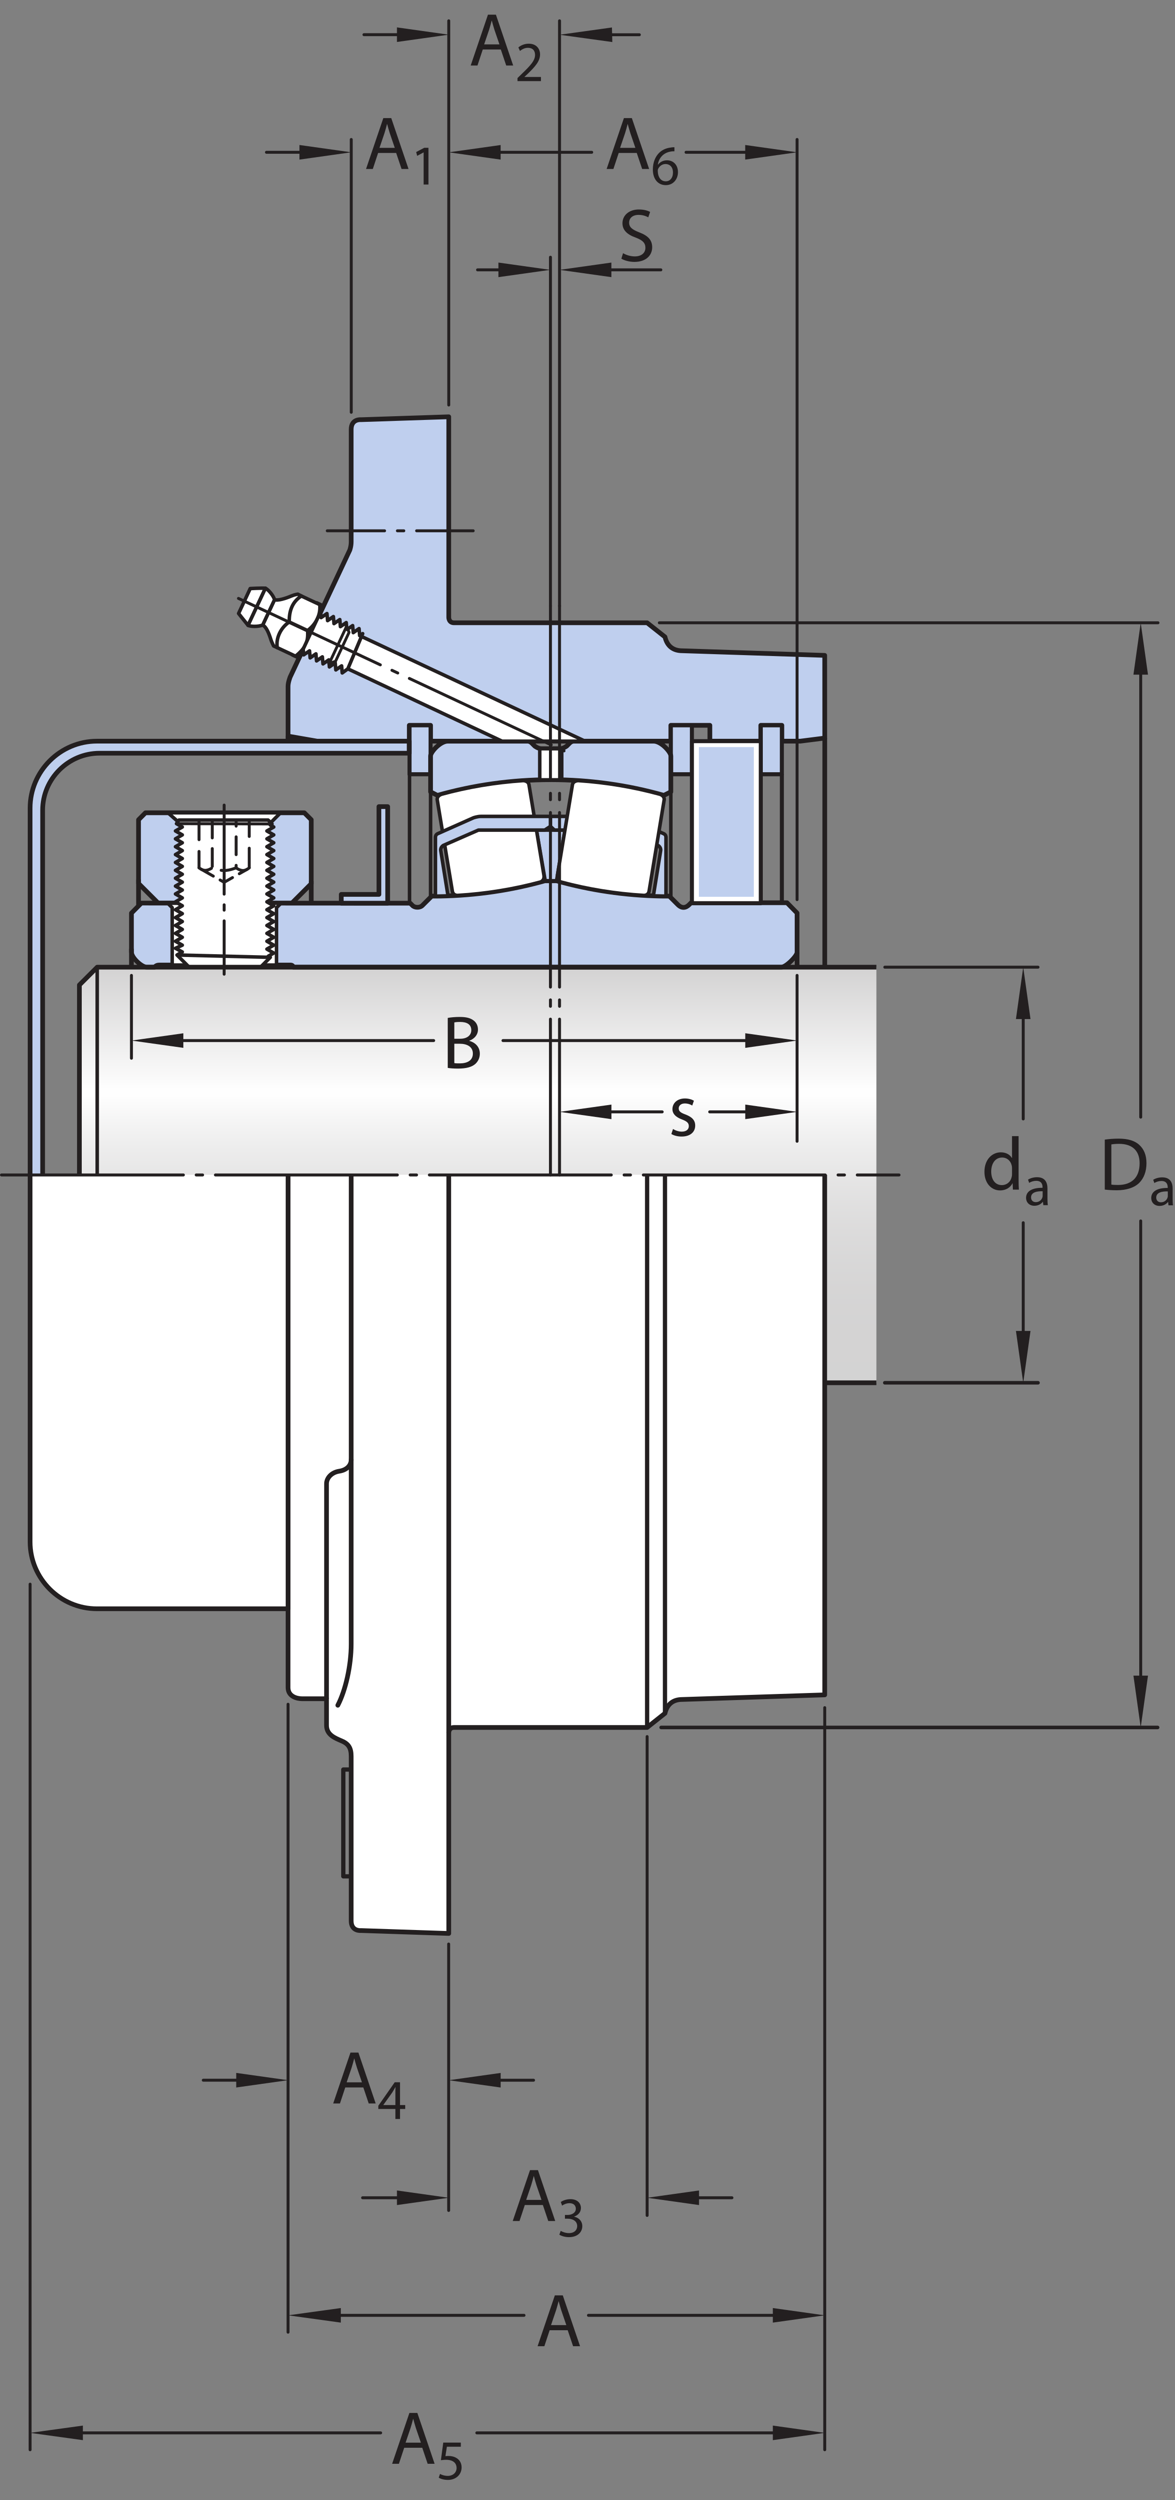 <?xml version="1.0" encoding="UTF-8"?>
<svg xmlns="http://www.w3.org/2000/svg" xmlns:xlink="http://www.w3.org/1999/xlink" width="187.12pt" height="397.89pt" viewBox="0 0 187.12 397.89" version="1.1">
<rect x="0" y="0" width="187.12" height="397.89" fill="#808080" stroke="none"/>
<defs>
<g>
<symbol overflow="visible" id="glyph0-0">
<path style="stroke:none;" d="M 0 0 L 6 0 L 6 -8.406 L 0 -8.406 Z M 3 -4.734 L 0.953 -7.797 L 5.047 -7.797 Z M 3.359 -4.203 L 5.406 -7.266 L 5.406 -1.141 Z M 0.953 -0.594 L 3 -3.656 L 5.047 -0.594 Z M 0.594 -7.266 L 2.641 -4.203 L 0.594 -1.141 Z M 0.594 -7.266 "/>
</symbol>
<symbol overflow="visible" id="glyph0-1">
<path style="stroke:none;" d="M 0.906 -0.031 C 1.266 0.031 1.812 0.078 2.531 0.078 C 3.859 0.078 4.766 -0.172 5.328 -0.688 C 5.734 -1.078 6.016 -1.609 6.016 -2.297 C 6.016 -3.5 5.109 -4.141 4.344 -4.328 L 4.344 -4.359 C 5.203 -4.672 5.719 -5.359 5.719 -6.125 C 5.719 -6.766 5.453 -7.25 5.047 -7.562 C 4.531 -7.969 3.859 -8.141 2.812 -8.141 C 2.094 -8.141 1.375 -8.078 0.906 -7.984 Z M 1.953 -7.266 C 2.125 -7.312 2.406 -7.344 2.875 -7.344 C 3.938 -7.344 4.656 -6.969 4.656 -6.031 C 4.656 -5.25 4.016 -4.672 2.906 -4.672 L 1.953 -4.672 Z M 1.953 -3.875 L 2.812 -3.875 C 3.953 -3.875 4.906 -3.422 4.906 -2.312 C 4.906 -1.141 3.906 -0.75 2.828 -0.75 C 2.453 -0.75 2.156 -0.75 1.953 -0.797 Z M 1.953 -3.875 "/>
</symbol>
<symbol overflow="visible" id="glyph0-2">
<path style="stroke:none;" d="M 0.469 -0.281 C 0.875 -0.031 1.469 0.125 2.094 0.125 C 3.484 0.125 4.266 -0.594 4.266 -1.625 C 4.266 -2.484 3.75 -2.984 2.75 -3.375 C 1.984 -3.656 1.641 -3.875 1.641 -4.359 C 1.641 -4.781 1.984 -5.141 2.609 -5.141 C 3.156 -5.141 3.578 -4.953 3.797 -4.812 L 4.062 -5.578 C 3.75 -5.766 3.234 -5.938 2.641 -5.938 C 1.391 -5.938 0.641 -5.172 0.641 -4.234 C 0.641 -3.547 1.125 -2.969 2.172 -2.594 C 2.953 -2.297 3.25 -2.031 3.25 -1.531 C 3.25 -1.047 2.891 -0.656 2.125 -0.656 C 1.594 -0.656 1.047 -0.875 0.734 -1.078 Z M 0.469 -0.281 "/>
</symbol>
<symbol overflow="visible" id="glyph0-3">
<path style="stroke:none;" d="M 5.094 -2.547 L 5.953 0 L 7.062 0 L 4.312 -8.094 L 3.047 -8.094 L 0.297 0 L 1.375 0 L 2.219 -2.547 Z M 2.438 -3.359 L 3.234 -5.703 C 3.391 -6.188 3.516 -6.688 3.641 -7.156 L 3.656 -7.156 C 3.781 -6.703 3.906 -6.219 4.078 -5.688 L 4.875 -3.359 Z M 2.438 -3.359 "/>
</symbol>
<symbol overflow="visible" id="glyph0-4">
<path style="stroke:none;" d="M 0.5 -0.391 C 0.938 -0.109 1.781 0.125 2.562 0.125 C 4.469 0.125 5.406 -0.953 5.406 -2.203 C 5.406 -3.391 4.703 -4.062 3.344 -4.578 C 2.219 -5.016 1.734 -5.391 1.734 -6.141 C 1.734 -6.703 2.141 -7.359 3.25 -7.359 C 3.984 -7.359 4.531 -7.109 4.781 -6.969 L 5.078 -7.828 C 4.719 -8.031 4.109 -8.219 3.281 -8.219 C 1.719 -8.219 0.672 -7.281 0.672 -6.031 C 0.672 -4.891 1.484 -4.203 2.812 -3.734 C 3.906 -3.312 4.328 -2.875 4.328 -2.125 C 4.328 -1.312 3.703 -0.75 2.641 -0.75 C 1.922 -0.75 1.234 -0.984 0.766 -1.266 Z M 0.5 -0.391 "/>
</symbol>
<symbol overflow="visible" id="glyph0-5">
<path style="stroke:none;" d="M 4.844 -8.516 L 4.844 -5.047 L 4.812 -5.047 C 4.547 -5.516 3.953 -5.938 3.062 -5.938 C 1.641 -5.938 0.438 -4.75 0.453 -2.812 C 0.453 -1.062 1.531 0.125 2.938 0.125 C 3.891 0.125 4.594 -0.359 4.922 -1.016 L 4.938 -1.016 L 4.984 0 L 5.938 0 C 5.906 -0.391 5.891 -0.984 5.891 -1.5 L 5.891 -8.516 Z M 4.844 -2.438 C 4.844 -2.266 4.828 -2.125 4.781 -1.984 C 4.594 -1.188 3.953 -0.719 3.234 -0.719 C 2.094 -0.719 1.531 -1.688 1.531 -2.875 C 1.531 -4.156 2.172 -5.109 3.266 -5.109 C 4.062 -5.109 4.625 -4.562 4.781 -3.891 C 4.828 -3.75 4.844 -3.578 4.844 -3.438 Z M 4.844 -2.438 "/>
</symbol>
<symbol overflow="visible" id="glyph0-6">
<path style="stroke:none;" d="M 0.906 -0.031 C 1.438 0.031 2.062 0.078 2.812 0.078 C 4.375 0.078 5.625 -0.344 6.391 -1.094 C 7.141 -1.844 7.547 -2.922 7.547 -4.234 C 7.547 -5.547 7.125 -6.484 6.406 -7.141 C 5.703 -7.797 4.625 -8.141 3.125 -8.141 C 2.297 -8.141 1.547 -8.078 0.906 -7.984 Z M 1.953 -7.219 C 2.234 -7.266 2.641 -7.312 3.188 -7.312 C 5.391 -7.312 6.469 -6.109 6.453 -4.203 C 6.453 -2.016 5.25 -0.766 3.016 -0.766 C 2.609 -0.766 2.219 -0.781 1.953 -0.828 Z M 1.953 -7.219 "/>
</symbol>
<symbol overflow="visible" id="glyph1-0">
<path style="stroke:none;" d="M 0 0 L 4.5 0 L 4.5 -6.297 L 0 -6.297 Z M 2.25 -3.562 L 0.719 -5.844 L 3.781 -5.844 Z M 2.516 -3.156 L 4.047 -5.438 L 4.047 -0.859 Z M 0.719 -0.453 L 2.25 -2.75 L 3.781 -0.453 Z M 0.453 -5.438 L 1.984 -3.156 L 0.453 -0.859 Z M 0.453 -5.438 "/>
</symbol>
<symbol overflow="visible" id="glyph1-1">
<path style="stroke:none;" d="M 3.75 -5.938 C 3.594 -5.938 3.406 -5.938 3.172 -5.891 C 2.438 -5.812 1.781 -5.516 1.297 -5.031 C 0.719 -4.453 0.312 -3.547 0.312 -2.391 C 0.312 -0.875 1.125 0.094 2.375 0.094 C 3.594 0.094 4.312 -0.891 4.312 -1.969 C 4.312 -3.109 3.594 -3.859 2.562 -3.859 C 1.906 -3.859 1.422 -3.547 1.141 -3.172 L 1.109 -3.172 C 1.25 -4.141 1.906 -5.047 3.156 -5.25 C 3.375 -5.297 3.578 -5.297 3.75 -5.297 Z M 2.375 -0.516 C 1.547 -0.516 1.109 -1.219 1.094 -2.188 C 1.094 -2.328 1.125 -2.453 1.172 -2.531 C 1.391 -2.969 1.844 -3.266 2.312 -3.266 C 3.047 -3.266 3.516 -2.75 3.516 -1.922 C 3.516 -1.078 3.062 -0.516 2.375 -0.516 Z M 2.375 -0.516 "/>
</symbol>
<symbol overflow="visible" id="glyph1-2">
<path style="stroke:none;" d="M 2.125 0 L 2.891 0 L 2.891 -5.844 L 2.219 -5.844 L 0.938 -5.172 L 1.094 -4.562 L 2.109 -5.109 L 2.125 -5.109 Z M 2.125 0 "/>
</symbol>
<symbol overflow="visible" id="glyph1-3">
<path style="stroke:none;" d="M 4.141 0 L 4.141 -0.656 L 1.516 -0.656 L 1.516 -0.672 L 1.984 -1.109 C 3.219 -2.297 4 -3.172 4 -4.25 C 4 -5.078 3.469 -5.953 2.203 -5.953 C 1.531 -5.953 0.953 -5.703 0.547 -5.359 L 0.797 -4.797 C 1.078 -5.016 1.516 -5.297 2.047 -5.297 C 2.922 -5.297 3.203 -4.75 3.203 -4.156 C 3.188 -3.266 2.516 -2.516 1.031 -1.094 L 0.406 -0.484 L 0.406 0 Z M 4.141 0 "/>
</symbol>
<symbol overflow="visible" id="glyph1-4">
<path style="stroke:none;" d="M 3.781 0 C 3.734 -0.297 3.719 -0.672 3.719 -1.047 L 3.719 -2.672 C 3.719 -3.547 3.391 -4.453 2.062 -4.453 C 1.516 -4.453 0.984 -4.297 0.625 -4.062 L 0.812 -3.547 C 1.109 -3.75 1.531 -3.875 1.938 -3.875 C 2.828 -3.875 2.938 -3.219 2.938 -2.859 L 2.938 -2.766 C 1.25 -2.781 0.312 -2.203 0.312 -1.156 C 0.312 -0.516 0.766 0.094 1.641 0.094 C 2.266 0.094 2.734 -0.203 2.984 -0.547 L 3 -0.547 L 3.062 0 Z M 2.953 -1.469 C 2.953 -1.391 2.938 -1.297 2.906 -1.219 C 2.781 -0.844 2.422 -0.484 1.859 -0.484 C 1.453 -0.484 1.109 -0.734 1.109 -1.234 C 1.109 -2.094 2.094 -2.234 2.953 -2.219 Z M 2.953 -1.469 "/>
</symbol>
<symbol overflow="visible" id="glyph1-5">
<path style="stroke:none;" d="M 3.594 0 L 3.594 -1.594 L 4.422 -1.594 L 4.422 -2.219 L 3.594 -2.219 L 3.594 -5.844 L 2.75 -5.844 L 0.141 -2.109 L 0.141 -1.594 L 2.859 -1.594 L 2.859 0 Z M 0.938 -2.219 L 0.938 -2.234 L 2.359 -4.219 C 2.531 -4.484 2.672 -4.75 2.859 -5.078 L 2.875 -5.078 C 2.859 -4.781 2.859 -4.469 2.859 -4.172 L 2.859 -2.219 Z M 0.938 -2.219 "/>
</symbol>
<symbol overflow="visible" id="glyph1-6">
<path style="stroke:none;" d="M 3.891 -5.844 L 1.094 -5.844 L 0.719 -3.047 C 0.938 -3.062 1.203 -3.109 1.531 -3.109 C 2.703 -3.109 3.203 -2.562 3.219 -1.812 C 3.219 -1.031 2.578 -0.547 1.828 -0.547 C 1.297 -0.547 0.812 -0.719 0.578 -0.859 L 0.375 -0.266 C 0.656 -0.078 1.203 0.094 1.844 0.094 C 3.109 0.094 4.016 -0.75 4.016 -1.906 C 4.016 -2.641 3.641 -3.141 3.172 -3.406 C 2.812 -3.625 2.359 -3.719 1.922 -3.719 C 1.703 -3.719 1.578 -3.703 1.438 -3.688 L 1.672 -5.188 L 3.891 -5.188 Z M 3.891 -5.844 "/>
</symbol>
<symbol overflow="visible" id="glyph1-7">
<path style="stroke:none;" d="M 0.375 -0.297 C 0.672 -0.109 1.234 0.094 1.906 0.094 C 3.297 0.094 4.031 -0.719 4.031 -1.656 C 4.031 -2.469 3.453 -3.016 2.734 -3.156 L 2.734 -3.172 C 3.453 -3.438 3.812 -3.953 3.812 -4.547 C 3.812 -5.266 3.281 -5.953 2.141 -5.953 C 1.5 -5.953 0.906 -5.719 0.609 -5.5 L 0.812 -4.922 C 1.062 -5.109 1.516 -5.312 1.984 -5.312 C 2.703 -5.312 3 -4.891 3 -4.422 C 3 -3.734 2.281 -3.438 1.703 -3.438 L 1.266 -3.438 L 1.266 -2.844 L 1.703 -2.844 C 2.469 -2.844 3.203 -2.5 3.219 -1.672 C 3.219 -1.188 2.906 -0.547 1.891 -0.547 C 1.344 -0.547 0.812 -0.766 0.594 -0.906 Z M 0.375 -0.297 "/>
</symbol>
</g>
<clipPath id="clip1">
  <path d="M 12 153 L 140 153 L 140 221 L 12 221 Z M 12 153 "/>
</clipPath>
<clipPath id="clip2">
  <path d="M 12.645 220.078 L 139.566 220.078 L 139.566 153.934 L 15.48 153.934 L 12.645 156.766 Z M 12.645 220.078 "/>
</clipPath>
<clipPath id="clip3">
  <path d="M 12.645 220.078 L 139.566 220.078 L 139.566 153.934 L 15.48 153.934 L 12.645 156.766 "/>
</clipPath>
<linearGradient id="linear0" gradientUnits="userSpaceOnUse" x1="-0.003" y1="0" x2="1" y2="0" gradientTransform="matrix(0,65.937,65.937,0,76.105,154.158)">
<stop offset="0" style="stop-color:rgb(82.745%,82.431%,82.509%);stop-opacity:1;"/>
<stop offset="0.008" style="stop-color:rgb(82.874%,82.562%,82.639%);stop-opacity:1;"/>
<stop offset="0.012" style="stop-color:rgb(83.226%,82.921%,82.997%);stop-opacity:1;"/>
<stop offset="0.016" style="stop-color:rgb(83.45%,83.15%,83.224%);stop-opacity:1;"/>
<stop offset="0.02" style="stop-color:rgb(83.676%,83.379%,83.453%);stop-opacity:1;"/>
<stop offset="0.023" style="stop-color:rgb(83.902%,83.609%,83.681%);stop-opacity:1;"/>
<stop offset="0.027" style="stop-color:rgb(84.128%,83.839%,83.911%);stop-opacity:1;"/>
<stop offset="0.031" style="stop-color:rgb(84.352%,84.068%,84.138%);stop-opacity:1;"/>
<stop offset="0.035" style="stop-color:rgb(84.578%,84.297%,84.367%);stop-opacity:1;"/>
<stop offset="0.039" style="stop-color:rgb(84.802%,84.526%,84.595%);stop-opacity:1;"/>
<stop offset="0.043" style="stop-color:rgb(85.03%,84.756%,84.825%);stop-opacity:1;"/>
<stop offset="0.047" style="stop-color:rgb(85.254%,84.987%,85.052%);stop-opacity:1;"/>
<stop offset="0.051" style="stop-color:rgb(85.48%,85.216%,85.281%);stop-opacity:1;"/>
<stop offset="0.055" style="stop-color:rgb(85.704%,85.445%,85.509%);stop-opacity:1;"/>
<stop offset="0.059" style="stop-color:rgb(85.93%,85.674%,85.738%);stop-opacity:1;"/>
<stop offset="0.062" style="stop-color:rgb(86.154%,85.902%,85.965%);stop-opacity:1;"/>
<stop offset="0.066" style="stop-color:rgb(86.382%,86.133%,86.195%);stop-opacity:1;"/>
<stop offset="0.07" style="stop-color:rgb(86.606%,86.363%,86.423%);stop-opacity:1;"/>
<stop offset="0.074" style="stop-color:rgb(86.832%,86.592%,86.652%);stop-opacity:1;"/>
<stop offset="0.078" style="stop-color:rgb(87.056%,86.821%,86.879%);stop-opacity:1;"/>
<stop offset="0.082" style="stop-color:rgb(87.283%,87.051%,87.109%);stop-opacity:1;"/>
<stop offset="0.086" style="stop-color:rgb(87.508%,87.28%,87.337%);stop-opacity:1;"/>
<stop offset="0.09" style="stop-color:rgb(87.733%,87.511%,87.566%);stop-opacity:1;"/>
<stop offset="0.094" style="stop-color:rgb(87.958%,87.74%,87.793%);stop-opacity:1;"/>
<stop offset="0.098" style="stop-color:rgb(88.185%,87.97%,88.023%);stop-opacity:1;"/>
<stop offset="0.102" style="stop-color:rgb(88.409%,88.199%,88.251%);stop-opacity:1;"/>
<stop offset="0.105" style="stop-color:rgb(88.635%,88.428%,88.48%);stop-opacity:1;"/>
<stop offset="0.109" style="stop-color:rgb(88.86%,88.657%,88.707%);stop-opacity:1;"/>
<stop offset="0.113" style="stop-color:rgb(89.085%,88.887%,88.936%);stop-opacity:1;"/>
<stop offset="0.117" style="stop-color:rgb(89.31%,89.116%,89.165%);stop-opacity:1;"/>
<stop offset="0.121" style="stop-color:rgb(89.537%,89.346%,89.394%);stop-opacity:1;"/>
<stop offset="0.125" style="stop-color:rgb(89.761%,89.575%,89.622%);stop-opacity:1;"/>
<stop offset="0.129" style="stop-color:rgb(89.987%,89.804%,89.85%);stop-opacity:1;"/>
<stop offset="0.133" style="stop-color:rgb(90.211%,90.034%,90.079%);stop-opacity:1;"/>
<stop offset="0.137" style="stop-color:rgb(90.439%,90.265%,90.308%);stop-opacity:1;"/>
<stop offset="0.141" style="stop-color:rgb(90.663%,90.494%,90.536%);stop-opacity:1;"/>
<stop offset="0.145" style="stop-color:rgb(90.889%,90.723%,90.764%);stop-opacity:1;"/>
<stop offset="0.148" style="stop-color:rgb(91.113%,90.952%,90.993%);stop-opacity:1;"/>
<stop offset="0.152" style="stop-color:rgb(91.339%,91.182%,91.22%);stop-opacity:1;"/>
<stop offset="0.156" style="stop-color:rgb(91.563%,91.411%,91.449%);stop-opacity:1;"/>
<stop offset="0.16" style="stop-color:rgb(91.791%,91.641%,91.678%);stop-opacity:1;"/>
<stop offset="0.164" style="stop-color:rgb(92.015%,91.87%,91.907%);stop-opacity:1;"/>
<stop offset="0.168" style="stop-color:rgb(92.241%,92.099%,92.134%);stop-opacity:1;"/>
<stop offset="0.172" style="stop-color:rgb(92.465%,92.328%,92.363%);stop-opacity:1;"/>
<stop offset="0.176" style="stop-color:rgb(92.693%,92.56%,92.592%);stop-opacity:1;"/>
<stop offset="0.18" style="stop-color:rgb(92.917%,92.789%,92.821%);stop-opacity:1;"/>
<stop offset="0.184" style="stop-color:rgb(93.143%,93.018%,93.048%);stop-opacity:1;"/>
<stop offset="0.188" style="stop-color:rgb(93.367%,93.246%,93.277%);stop-opacity:1;"/>
<stop offset="0.191" style="stop-color:rgb(93.593%,93.475%,93.504%);stop-opacity:1;"/>
<stop offset="0.195" style="stop-color:rgb(93.817%,93.706%,93.733%);stop-opacity:1;"/>
<stop offset="0.199" style="stop-color:rgb(94.044%,93.936%,93.962%);stop-opacity:1;"/>
<stop offset="0.203" style="stop-color:rgb(94.269%,94.165%,94.191%);stop-opacity:1;"/>
<stop offset="0.207" style="stop-color:rgb(94.495%,94.394%,94.418%);stop-opacity:1;"/>
<stop offset="0.211" style="stop-color:rgb(94.719%,94.623%,94.647%);stop-opacity:1;"/>
<stop offset="0.215" style="stop-color:rgb(94.946%,94.853%,94.876%);stop-opacity:1;"/>
<stop offset="0.219" style="stop-color:rgb(95.171%,95.084%,95.105%);stop-opacity:1;"/>
<stop offset="0.223" style="stop-color:rgb(95.396%,95.312%,95.332%);stop-opacity:1;"/>
<stop offset="0.227" style="stop-color:rgb(95.621%,95.541%,95.561%);stop-opacity:1;"/>
<stop offset="0.23" style="stop-color:rgb(95.847%,95.77%,95.789%);stop-opacity:1;"/>
<stop offset="0.234" style="stop-color:rgb(96.071%,95.999%,96.017%);stop-opacity:1;"/>
<stop offset="0.238" style="stop-color:rgb(96.298%,96.23%,96.246%);stop-opacity:1;"/>
<stop offset="0.242" style="stop-color:rgb(96.523%,96.46%,96.475%);stop-opacity:1;"/>
<stop offset="0.246" style="stop-color:rgb(96.748%,96.689%,96.703%);stop-opacity:1;"/>
<stop offset="0.25" style="stop-color:rgb(96.973%,96.918%,96.931%);stop-opacity:1;"/>
<stop offset="0.254" style="stop-color:rgb(97.2%,97.148%,97.16%);stop-opacity:1;"/>
<stop offset="0.258" style="stop-color:rgb(97.424%,97.377%,97.389%);stop-opacity:1;"/>
<stop offset="0.262" style="stop-color:rgb(97.65%,97.607%,97.618%);stop-opacity:1;"/>
<stop offset="0.266" style="stop-color:rgb(97.874%,97.836%,97.845%);stop-opacity:1;"/>
<stop offset="0.27" style="stop-color:rgb(98.1%,98.065%,98.074%);stop-opacity:1;"/>
<stop offset="0.273" style="stop-color:rgb(98.325%,98.294%,98.302%);stop-opacity:1;"/>
<stop offset="0.277" style="stop-color:rgb(98.552%,98.524%,98.532%);stop-opacity:1;"/>
<stop offset="0.281" style="stop-color:rgb(98.776%,98.753%,98.759%);stop-opacity:1;"/>
<stop offset="0.285" style="stop-color:rgb(99.002%,98.984%,98.988%);stop-opacity:1;"/>
<stop offset="0.289" style="stop-color:rgb(99.226%,99.213%,99.216%);stop-opacity:1;"/>
<stop offset="0.293" style="stop-color:rgb(99.452%,99.443%,99.446%);stop-opacity:1;"/>
<stop offset="0.297" style="stop-color:rgb(99.678%,99.672%,99.673%);stop-opacity:1;"/>
<stop offset="0.312" style="stop-color:rgb(99.53%,99.521%,99.522%);stop-opacity:1;"/>
<stop offset="0.316" style="stop-color:rgb(99.144%,99.129%,99.132%);stop-opacity:1;"/>
<stop offset="0.32" style="stop-color:rgb(98.906%,98.886%,98.892%);stop-opacity:1;"/>
<stop offset="0.324" style="stop-color:rgb(98.676%,98.651%,98.657%);stop-opacity:1;"/>
<stop offset="0.328" style="stop-color:rgb(98.442%,98.413%,98.421%);stop-opacity:1;"/>
<stop offset="0.332" style="stop-color:rgb(98.215%,98.181%,98.19%);stop-opacity:1;"/>
<stop offset="0.336" style="stop-color:rgb(97.986%,97.949%,97.958%);stop-opacity:1;"/>
<stop offset="0.34" style="stop-color:rgb(97.762%,97.72%,97.731%);stop-opacity:1;"/>
<stop offset="0.344" style="stop-color:rgb(97.536%,97.491%,97.502%);stop-opacity:1;"/>
<stop offset="0.348" style="stop-color:rgb(97.316%,97.267%,97.279%);stop-opacity:1;"/>
<stop offset="0.352" style="stop-color:rgb(97.095%,97.043%,97.055%);stop-opacity:1;"/>
<stop offset="0.355" style="stop-color:rgb(96.88%,96.823%,96.837%);stop-opacity:1;"/>
<stop offset="0.359" style="stop-color:rgb(96.663%,96.603%,96.619%);stop-opacity:1;"/>
<stop offset="0.363" style="stop-color:rgb(96.452%,96.387%,96.404%);stop-opacity:1;"/>
<stop offset="0.367" style="stop-color:rgb(96.239%,96.17%,96.187%);stop-opacity:1;"/>
<stop offset="0.371" style="stop-color:rgb(96.03%,95.958%,95.976%);stop-opacity:1;"/>
<stop offset="0.375" style="stop-color:rgb(95.822%,95.746%,95.766%);stop-opacity:1;"/>
<stop offset="0.379" style="stop-color:rgb(95.618%,95.538%,95.558%);stop-opacity:1;"/>
<stop offset="0.383" style="stop-color:rgb(95.413%,95.329%,95.351%);stop-opacity:1;"/>
<stop offset="0.387" style="stop-color:rgb(95.213%,95.126%,95.148%);stop-opacity:1;"/>
<stop offset="0.391" style="stop-color:rgb(95.013%,94.922%,94.945%);stop-opacity:1;"/>
<stop offset="0.395" style="stop-color:rgb(94.817%,94.722%,94.746%);stop-opacity:1;"/>
<stop offset="0.398" style="stop-color:rgb(94.62%,94.521%,94.545%);stop-opacity:1;"/>
<stop offset="0.402" style="stop-color:rgb(94.427%,94.325%,94.351%);stop-opacity:1;"/>
<stop offset="0.406" style="stop-color:rgb(94.234%,94.128%,94.154%);stop-opacity:1;"/>
<stop offset="0.41" style="stop-color:rgb(94.046%,93.936%,93.964%);stop-opacity:1;"/>
<stop offset="0.414" style="stop-color:rgb(93.855%,93.744%,93.771%);stop-opacity:1;"/>
<stop offset="0.418" style="stop-color:rgb(93.672%,93.556%,93.585%);stop-opacity:1;"/>
<stop offset="0.422" style="stop-color:rgb(93.486%,93.367%,93.396%);stop-opacity:1;"/>
<stop offset="0.426" style="stop-color:rgb(93.306%,93.184%,93.214%);stop-opacity:1;"/>
<stop offset="0.43" style="stop-color:rgb(93.124%,92.999%,93.03%);stop-opacity:1;"/>
<stop offset="0.434" style="stop-color:rgb(92.946%,92.818%,92.85%);stop-opacity:1;"/>
<stop offset="0.438" style="stop-color:rgb(92.769%,92.636%,92.67%);stop-opacity:1;"/>
<stop offset="0.441" style="stop-color:rgb(92.595%,92.461%,92.493%);stop-opacity:1;"/>
<stop offset="0.445" style="stop-color:rgb(92.421%,92.284%,92.317%);stop-opacity:1;"/>
<stop offset="0.449" style="stop-color:rgb(92.252%,92.11%,92.145%);stop-opacity:1;"/>
<stop offset="0.453" style="stop-color:rgb(92.079%,91.936%,91.972%);stop-opacity:1;"/>
<stop offset="0.461" style="stop-color:rgb(91.914%,91.766%,91.803%);stop-opacity:1;"/>
<stop offset="0.469" style="stop-color:rgb(91.585%,91.432%,91.47%);stop-opacity:1;"/>
<stop offset="0.477" style="stop-color:rgb(91.263%,91.104%,91.142%);stop-opacity:1;"/>
<stop offset="0.484" style="stop-color:rgb(90.948%,90.784%,90.823%);stop-opacity:1;"/>
<stop offset="0.492" style="stop-color:rgb(90.64%,90.469%,90.512%);stop-opacity:1;"/>
<stop offset="0.5" style="stop-color:rgb(90.34%,90.164%,90.207%);stop-opacity:1;"/>
<stop offset="0.508" style="stop-color:rgb(90.047%,89.865%,89.909%);stop-opacity:1;"/>
<stop offset="0.516" style="stop-color:rgb(89.76%,89.572%,89.619%);stop-opacity:1;"/>
<stop offset="0.523" style="stop-color:rgb(89.479%,89.287%,89.334%);stop-opacity:1;"/>
<stop offset="0.531" style="stop-color:rgb(89.206%,89.009%,89.058%);stop-opacity:1;"/>
<stop offset="0.539" style="stop-color:rgb(88.94%,88.739%,88.789%);stop-opacity:1;"/>
<stop offset="0.547" style="stop-color:rgb(88.681%,88.475%,88.527%);stop-opacity:1;"/>
<stop offset="0.555" style="stop-color:rgb(88.428%,88.217%,88.271%);stop-opacity:1;"/>
<stop offset="0.562" style="stop-color:rgb(88.182%,87.967%,88.02%);stop-opacity:1;"/>
<stop offset="0.57" style="stop-color:rgb(87.943%,87.723%,87.778%);stop-opacity:1;"/>
<stop offset="0.578" style="stop-color:rgb(87.709%,87.486%,87.541%);stop-opacity:1;"/>
<stop offset="0.586" style="stop-color:rgb(87.483%,87.256%,87.312%);stop-opacity:1;"/>
<stop offset="0.594" style="stop-color:rgb(87.263%,87.032%,87.09%);stop-opacity:1;"/>
<stop offset="0.602" style="stop-color:rgb(87.048%,86.813%,86.871%);stop-opacity:1;"/>
<stop offset="0.609" style="stop-color:rgb(86.841%,86.601%,86.661%);stop-opacity:1;"/>
<stop offset="0.617" style="stop-color:rgb(86.639%,86.397%,86.456%);stop-opacity:1;"/>
<stop offset="0.625" style="stop-color:rgb(86.443%,86.197%,86.258%);stop-opacity:1;"/>
<stop offset="0.633" style="stop-color:rgb(86.255%,86.005%,86.067%);stop-opacity:1;"/>
<stop offset="0.641" style="stop-color:rgb(86.072%,85.818%,85.881%);stop-opacity:1;"/>
<stop offset="0.648" style="stop-color:rgb(85.895%,85.637%,85.701%);stop-opacity:1;"/>
<stop offset="0.656" style="stop-color:rgb(85.722%,85.461%,85.527%);stop-opacity:1;"/>
<stop offset="0.672" style="stop-color:rgb(85.477%,85.213%,85.278%);stop-opacity:1;"/>
<stop offset="0.688" style="stop-color:rgb(85.167%,84.898%,84.966%);stop-opacity:1;"/>
<stop offset="0.703" style="stop-color:rgb(84.88%,84.605%,84.674%);stop-opacity:1;"/>
<stop offset="0.719" style="stop-color:rgb(84.616%,84.337%,84.406%);stop-opacity:1;"/>
<stop offset="0.734" style="stop-color:rgb(84.372%,84.087%,84.157%);stop-opacity:1;"/>
<stop offset="0.75" style="stop-color:rgb(84.148%,83.859%,83.931%);stop-opacity:1;"/>
<stop offset="0.766" style="stop-color:rgb(83.943%,83.652%,83.723%);stop-opacity:1;"/>
<stop offset="0.781" style="stop-color:rgb(83.759%,83.463%,83.536%);stop-opacity:1;"/>
<stop offset="0.812" style="stop-color:rgb(83.521%,83.221%,83.296%);stop-opacity:1;"/>
<stop offset="0.844" style="stop-color:rgb(83.258%,82.953%,83.029%);stop-opacity:1;"/>
<stop offset="0.875" style="stop-color:rgb(83.058%,82.748%,82.826%);stop-opacity:1;"/>
<stop offset="1" style="stop-color:rgb(82.858%,82.547%,82.625%);stop-opacity:1;"/>
</linearGradient>
</defs>
<g id="surface1">
<g clip-path="url(#clip1)" clip-rule="nonzero">
<g clip-path="url(#clip2)" clip-rule="nonzero">
<g clip-path="url(#clip3)" clip-rule="nonzero">
<path style=" stroke:none;fill-rule:nonzero;fill:url(#linear0);" d="M 12.645 153.934 L 139.566 153.934 L 139.566 220.078 L 12.645 220.078 Z M 12.645 153.934 "/>
</g>
</g>
</g>
<path style="fill:none;stroke-width:5.61;stroke-linecap:butt;stroke-linejoin:miter;stroke:rgb(13.73%,12.16%,12.549%);stroke-opacity:1;stroke-miterlimit:10;" d="M 154.805 2439.564 L 154.805 2108.861 " transform="matrix(0.1,0,0,-0.1,0,397.89)"/>
<path style=" stroke:none;fill-rule:nonzero;fill:rgb(74.864%,81.065%,93.063%);fill-opacity:1;" d="M 45.871 117.156 L 45.871 109.238 C 45.871 108.586 46.211 107.742 46.211 107.742 L 55.699 87.559 C 55.699 87.559 55.926 86.957 55.926 86.227 L 55.926 68.348 C 55.926 66.637 57.473 66.797 57.473 66.797 L 71.465 66.336 L 71.465 98.281 C 71.465 98.281 71.465 99.121 72.301 99.121 L 103.055 99.121 L 105.898 101.371 C 106.234 102.812 107.172 103.574 108.656 103.574 L 131.336 104.309 L 131.344 117.469 L 127.453 117.961 L 124.512 117.961 L 124.512 115.441 L 121.156 115.441 L 121.156 117.961 L 113.047 117.961 L 113.047 115.441 L 106.832 115.441 L 106.832 117.961 L 68.57 117.961 L 68.57 115.441 L 65.18 115.441 L 65.18 117.961 L 50.504 117.961 "/>
<path style="fill:none;stroke-width:7.48;stroke-linecap:butt;stroke-linejoin:round;stroke:rgb(13.73%,12.16%,12.549%);stroke-opacity:1;stroke-miterlimit:10;" d="M 458.711 2807.338 L 458.711 2886.517 C 458.711 2893.041 462.109 2901.478 462.109 2901.478 L 556.992 3103.314 C 556.992 3103.314 559.258 3109.33 559.258 3116.634 L 559.258 3295.423 C 559.258 3312.533 574.727 3310.931 574.727 3310.931 L 714.648 3315.541 L 714.648 2996.088 C 714.648 2996.088 714.648 2987.689 723.008 2987.689 L 1030.547 2987.689 L 1058.984 2965.189 C 1062.344 2950.775 1071.719 2943.158 1086.562 2943.158 L 1313.359 2935.814 L 1313.438 2804.213 L 1274.531 2799.291 L 1245.117 2799.291 L 1245.117 2824.486 L 1211.562 2824.486 L 1211.562 2799.291 L 1130.469 2799.291 L 1130.469 2824.486 L 1068.32 2824.486 L 1068.32 2799.291 L 685.703 2799.291 L 685.703 2824.486 L 651.797 2824.486 L 651.797 2799.291 L 505.039 2799.291 Z M 458.711 2807.338 " transform="matrix(0.1,0,0,-0.1,0,397.89)"/>
<path style="fill:none;stroke-width:7.48;stroke-linecap:butt;stroke-linejoin:round;stroke:rgb(13.73%,12.16%,12.549%);stroke-opacity:1;stroke-miterlimit:10;" d="M 458.711 2807.338 L 458.711 2799.291 " transform="matrix(0.1,0,0,-0.1,0,397.89)"/>
<path style="fill-rule:nonzero;fill:rgb(74.864%,81.065%,93.063%);fill-opacity:1;stroke-width:6.42;stroke-linecap:butt;stroke-linejoin:round;stroke:rgb(13.73%,12.16%,12.549%);stroke-opacity:1;stroke-miterlimit:10;" d="M 652.188 2746.634 L 685.703 2746.634 L 685.703 2824.486 L 652.188 2824.486 Z M 652.188 2746.634 " transform="matrix(0.1,0,0,-0.1,0,397.89)"/>
<path style="fill-rule:nonzero;fill:rgb(74.864%,81.065%,93.063%);fill-opacity:1;stroke-width:6.42;stroke-linecap:butt;stroke-linejoin:round;stroke:rgb(13.73%,12.16%,12.549%);stroke-opacity:1;stroke-miterlimit:10;" d="M 1068.32 2746.634 L 1101.875 2746.634 L 1101.875 2824.486 L 1068.32 2824.486 Z M 1068.32 2746.634 " transform="matrix(0.1,0,0,-0.1,0,397.89)"/>
<path style="fill-rule:nonzero;fill:rgb(74.864%,81.065%,93.063%);fill-opacity:1;stroke-width:6.41;stroke-linecap:butt;stroke-linejoin:round;stroke:rgb(13.73%,12.16%,12.549%);stroke-opacity:1;stroke-miterlimit:10;" d="M 1211.562 2746.634 L 1245.117 2746.634 L 1245.117 2824.486 L 1211.562 2824.486 Z M 1211.562 2746.634 " transform="matrix(0.1,0,0,-0.1,0,397.89)"/>
<path style=" stroke:none;fill-rule:nonzero;fill:rgb(74.864%,81.065%,93.063%);fill-opacity:1;" d="M 23.164 129.363 L 48.465 129.363 L 49.566 130.465 L 49.566 140.648 L 46.477 143.742 L 25.195 143.742 L 22.062 140.609 L 22.062 130.473 "/>
<path style="fill:none;stroke-width:7.48;stroke-linecap:butt;stroke-linejoin:round;stroke:rgb(13.73%,12.16%,12.549%);stroke-opacity:1;stroke-miterlimit:10;" d="M 231.641 2685.267 L 484.648 2685.267 L 495.664 2674.252 L 495.664 2572.416 L 464.766 2541.478 L 251.953 2541.478 L 220.625 2572.806 L 220.625 2674.173 Z M 231.641 2685.267 " transform="matrix(0.1,0,0,-0.1,0,397.89)"/>
<path style=" stroke:none;fill-rule:nonzero;fill:rgb(74.864%,81.065%,93.063%);fill-opacity:1;" d="M 68.57 126.031 L 68.57 120.305 C 68.57 119.711 70.094 117.965 71.316 117.965 L 84.02 117.965 C 84.473 117.965 84.809 118.395 84.809 118.395 L 85.16 118.746 C 85.16 118.746 85.703 119.164 86.234 119.164 L 89.168 119.164 C 89.695 119.164 90.246 118.746 90.246 118.746 L 90.598 118.395 C 90.598 118.395 90.934 117.965 91.383 117.965 L 104.09 117.965 C 105.309 117.965 106.832 119.711 106.832 120.305 L 106.832 126.031 L 105.723 126.586 C 99.996 124.965 93.949 124.094 87.703 124.094 C 81.449 124.094 75.398 124.965 69.664 126.59 "/>
<path style="fill:none;stroke-width:7.48;stroke-linecap:butt;stroke-linejoin:round;stroke:rgb(13.73%,12.16%,12.549%);stroke-opacity:1;stroke-miterlimit:10;" d="M 685.703 2718.588 L 685.703 2775.853 C 685.703 2781.791 700.938 2799.252 713.164 2799.252 L 840.195 2799.252 C 844.727 2799.252 848.086 2794.955 848.086 2794.955 L 851.602 2791.439 C 851.602 2791.439 857.031 2787.259 862.344 2787.259 L 891.68 2787.259 C 896.953 2787.259 902.461 2791.439 902.461 2791.439 L 905.977 2794.955 C 905.977 2794.955 909.336 2799.252 913.828 2799.252 L 1040.898 2799.252 C 1053.086 2799.252 1068.32 2781.791 1068.32 2775.853 L 1068.32 2718.588 L 1057.227 2713.041 C 999.961 2729.252 939.492 2737.963 877.031 2737.963 C 814.492 2737.963 753.984 2729.252 696.641 2713.002 Z M 685.703 2718.588 " transform="matrix(0.1,0,0,-0.1,0,397.89)"/>
<path style=" stroke:none;fill-rule:nonzero;fill:rgb(74.864%,81.065%,93.063%);fill-opacity:1;" d="M 22.512 143.73 L 65.324 143.75 L 65.68 144.105 C 66.016 144.48 66.859 144.523 67.273 144.105 L 68.762 142.621 L 70.094 142.617 C 75.867 142.516 81.457 141.676 86.777 140.184 L 88.629 140.184 C 93.945 141.676 99.539 142.516 105.309 142.617 L 106.59 142.625 L 107.941 143.977 C 108.594 144.633 109.23 144.508 109.762 143.977 L 110.055 143.68 L 125.332 143.68 L 126.934 145.316 L 126.934 151.59 C 126.934 152.121 125.203 153.934 124.422 153.934 L 46.73 153.934 C 46.73 153.934 46.637 153.594 46.316 153.594 L 25.332 153.594 C 24.816 153.594 24.621 153.934 24.621 153.934 L 23.371 153.934 C 22.57 153.934 20.934 152.426 20.934 151.523 L 20.934 145.328 "/>
<path style="fill:none;stroke-width:7.48;stroke-linecap:butt;stroke-linejoin:round;stroke:rgb(13.73%,12.16%,12.549%);stroke-opacity:1;stroke-miterlimit:10;" d="M 225.117 2541.595 L 653.242 2541.4 L 656.797 2537.845 C 660.156 2534.095 668.594 2533.666 672.734 2537.845 L 687.617 2552.689 L 700.938 2552.728 C 758.672 2553.744 814.57 2562.142 867.773 2577.064 L 886.289 2577.064 C 939.453 2562.142 995.391 2553.744 1053.086 2552.728 L 1065.898 2552.65 L 1079.414 2539.134 C 1085.938 2532.572 1092.305 2533.822 1097.617 2539.134 L 1100.547 2542.103 L 1253.32 2542.103 L 1269.336 2525.736 L 1269.336 2463.002 C 1269.336 2457.689 1252.031 2439.564 1244.219 2439.564 L 467.305 2439.564 C 467.305 2439.564 466.367 2442.963 463.164 2442.963 L 253.32 2442.963 C 248.164 2442.963 246.211 2439.564 246.211 2439.564 L 233.711 2439.564 C 225.703 2439.564 209.336 2454.642 209.336 2463.666 L 209.336 2525.619 Z M 225.117 2541.595 " transform="matrix(0.1,0,0,-0.1,0,397.89)"/>
<path style="fill-rule:nonzero;fill:rgb(74.864%,81.065%,93.063%);fill-opacity:1;stroke-width:5.61;stroke-linecap:butt;stroke-linejoin:round;stroke:rgb(13.73%,12.16%,12.549%);stroke-opacity:1;stroke-miterlimit:10;" d="M 886.289 2577.064 L 899.688 2657.767 L 854.336 2657.767 L 868.242 2577.181 Z M 886.289 2577.064 " transform="matrix(0.1,0,0,-0.1,0,397.89)"/>
<path style=" stroke:none;fill-rule:nonzero;fill:rgb(74.864%,81.065%,93.063%);fill-opacity:1;" d="M 87.66 129.934 L 98.805 129.934 C 99.391 129.934 100.023 130.164 100.023 130.164 L 105.691 132.688 C 106.059 132.836 106.059 133.238 106.059 133.238 L 106.059 142.625 L 104.047 142.582 L 105.211 135.375 C 105.297 134.848 104.789 134.551 104.789 134.551 L 99.219 132.113 L 88.289 132.113 L 87.66 131.52 "/>
<path style="fill:none;stroke-width:5.61;stroke-linecap:butt;stroke-linejoin:round;stroke:rgb(13.73%,12.16%,12.549%);stroke-opacity:1;stroke-miterlimit:10;" d="M 876.602 2679.564 L 988.047 2679.564 C 993.906 2679.564 1000.234 2677.259 1000.234 2677.259 L 1056.914 2652.025 C 1060.586 2650.541 1060.586 2646.517 1060.586 2646.517 L 1060.586 2552.65 L 1040.469 2553.08 L 1052.109 2625.15 C 1052.969 2630.423 1047.891 2633.392 1047.891 2633.392 L 992.188 2657.767 L 882.891 2657.767 L 876.602 2663.705 Z M 876.602 2679.564 " transform="matrix(0.1,0,0,-0.1,0,397.89)"/>
<path style="fill-rule:nonzero;fill:rgb(100%,100%,100%);fill-opacity:1;stroke-width:5.61;stroke-linecap:butt;stroke-linejoin:round;stroke:rgb(13.73%,12.16%,12.549%);stroke-opacity:1;stroke-miterlimit:10;" d="M 728.711 2553.783 C 728.711 2553.783 721.562 2553.353 720.391 2560.502 C 719.219 2567.689 696.523 2704.564 696.523 2704.564 C 694.531 2712.416 703.398 2714.877 703.398 2714.877 C 745.156 2726.244 788.594 2733.588 833.203 2736.517 C 833.203 2736.517 841.328 2736.478 842.422 2729.838 C 843.516 2723.158 866.172 2586.166 866.172 2586.166 C 867.773 2577.064 860.547 2575.072 860.547 2575.072 C 818.125 2563.705 774.023 2556.478 728.711 2553.783 " transform="matrix(0.1,0,0,-0.1,0,397.89)"/>
<path style="fill:none;stroke-width:5.61;stroke-linecap:butt;stroke-linejoin:round;stroke:rgb(13.73%,12.16%,12.549%);stroke-opacity:1;stroke-miterlimit:10;" d="M 1068.32 2718.588 L 1068.32 2549.838 " transform="matrix(0.1,0,0,-0.1,0,397.89)"/>
<path style="fill-rule:nonzero;fill:rgb(100%,100%,100%);fill-opacity:1;stroke-width:5.61;stroke-linecap:butt;stroke-linejoin:round;stroke:rgb(13.73%,12.16%,12.549%);stroke-opacity:1;stroke-miterlimit:10;" d="M 859.57 2737.689 L 894.57 2737.689 L 894.57 2787.259 L 859.57 2787.259 Z M 859.57 2737.689 " transform="matrix(0.1,0,0,-0.1,0,397.89)"/>
<path style=" stroke:none;fill-rule:nonzero;fill:rgb(74.864%,81.065%,93.063%);fill-opacity:1;" d="M 87.66 129.934 L 76.598 129.934 C 76.016 129.934 75.383 130.164 75.383 130.164 L 69.711 132.688 C 69.344 132.836 69.344 133.238 69.344 133.238 L 69.344 142.629 L 71.348 142.582 L 70.191 135.375 C 70.105 134.848 70.613 134.551 70.613 134.551 L 76.188 132.113 L 86.75 132.113 L 87.66 131.52 "/>
<path style="fill:none;stroke-width:5.61;stroke-linecap:butt;stroke-linejoin:round;stroke:rgb(13.73%,12.16%,12.549%);stroke-opacity:1;stroke-miterlimit:10;" d="M 876.602 2679.564 L 765.977 2679.564 C 760.156 2679.564 753.828 2677.259 753.828 2677.259 L 697.109 2652.025 C 693.438 2650.541 693.438 2646.517 693.438 2646.517 L 693.438 2552.611 L 713.477 2553.08 L 701.914 2625.15 C 701.055 2630.423 706.133 2633.392 706.133 2633.392 L 761.875 2657.767 L 867.5 2657.767 L 876.602 2663.705 Z M 876.602 2679.564 " transform="matrix(0.1,0,0,-0.1,0,397.89)"/>
<path style="fill-rule:nonzero;fill:rgb(100%,100%,100%);fill-opacity:1;stroke-width:5.61;stroke-linecap:butt;stroke-linejoin:round;stroke:rgb(13.73%,12.16%,12.549%);stroke-opacity:1;stroke-miterlimit:10;" d="M 1025.352 2553.783 C 1025.352 2553.783 1032.422 2553.353 1033.672 2560.502 C 1034.805 2567.689 1057.5 2704.564 1057.5 2704.564 C 1059.492 2712.416 1050.664 2714.877 1050.664 2714.877 C 1008.867 2726.244 965.469 2733.588 920.82 2736.517 C 920.82 2736.517 912.734 2736.478 911.602 2729.838 C 910.547 2723.158 887.812 2586.166 887.812 2586.166 C 886.289 2577.064 893.516 2575.072 893.516 2575.072 C 935.938 2563.705 980.039 2556.478 1025.352 2553.783 " transform="matrix(0.1,0,0,-0.1,0,397.89)"/>
<path style=" stroke:none;fill-rule:nonzero;fill:rgb(100%,100%,100%);fill-opacity:1;" d="M 26.711 143.75 L 27.422 144.461 L 27.422 153.594 L 44.035 153.594 L 44.035 144.469 L 44.754 143.75 "/>
<path style="fill:none;stroke-width:5.61;stroke-linecap:butt;stroke-linejoin:round;stroke:rgb(13.73%,12.16%,12.549%);stroke-opacity:1;stroke-miterlimit:10;" d="M 267.109 2541.4 L 274.219 2534.291 L 274.219 2442.963 L 440.352 2442.963 L 440.352 2534.213 L 447.539 2541.4 Z M 267.109 2541.4 " transform="matrix(0.1,0,0,-0.1,0,397.89)"/>
<path style="fill-rule:nonzero;fill:rgb(100%,100%,100%);fill-opacity:1;stroke-width:5.61;stroke-linecap:butt;stroke-linejoin:round;stroke:rgb(13.73%,12.16%,12.549%);stroke-opacity:1;stroke-miterlimit:10;" d="M 267.5 2685.267 L 287.07 2668.002 L 429.531 2668.002 L 446.797 2685.267 Z M 267.5 2685.267 " transform="matrix(0.1,0,0,-0.1,0,397.89)"/>
<path style=" stroke:none;fill-rule:nonzero;fill:rgb(100%,100%,100%);fill-opacity:1;" d="M 42.699 130.52 L 43.32 131.137 L 43.035 131.305 L 43.594 131.625 L 42.504 132.254 L 43.594 132.879 L 42.508 133.504 L 43.594 134.129 L 42.504 134.758 L 43.594 135.383 L 42.504 136.012 L 43.594 136.637 L 42.504 137.266 L 43.594 137.891 L 42.504 138.52 L 43.594 139.145 L 42.504 139.773 L 43.594 140.398 L 42.504 141.027 L 43.594 141.652 L 42.504 142.281 L 43.594 142.906 L 42.504 143.535 L 43.594 144.16 L 42.504 144.789 L 43.594 145.414 L 42.504 146.043 L 43.594 146.668 L 42.504 147.297 L 43.594 147.922 L 42.504 148.551 L 43.594 149.176 L 42.504 149.805 L 43.594 150.43 L 42.504 151.055 L 43.594 151.684 L 42.727 152.184 L 43.047 152.367 L 41.516 153.902 L 30.094 153.902 L 28.188 151.996 L 29.031 151.508 L 27.945 150.926 L 29.031 150.43 L 27.945 149.805 L 29.031 149.176 L 27.945 148.551 L 29.031 147.922 L 27.945 147.297 L 29.031 146.668 L 27.945 146.043 L 29.031 145.414 L 27.945 144.789 L 29.031 144.16 L 27.945 143.535 L 29.031 142.906 L 27.945 142.281 L 29.031 141.652 L 27.945 141.027 L 29.031 140.398 L 27.945 139.773 L 29.031 139.145 L 27.945 138.52 L 29.031 137.891 L 27.945 137.266 L 29.031 136.637 L 27.945 136.012 L 29.031 135.383 L 27.945 134.758 L 29.031 134.129 L 27.945 133.504 L 29.031 132.879 L 27.945 132.25 L 29.031 131.625 L 28.105 131.09 L 28.5 130.52 "/>
<path style="fill:none;stroke-width:5.61;stroke-linecap:butt;stroke-linejoin:round;stroke:rgb(13.73%,12.16%,12.549%);stroke-opacity:1;stroke-miterlimit:10;" d="M 426.992 2673.705 L 433.203 2667.533 L 430.352 2665.853 L 435.938 2662.65 L 425.039 2656.361 L 435.938 2650.111 L 425.078 2643.861 L 435.938 2637.611 L 425.039 2631.322 L 435.938 2625.072 L 425.039 2618.783 L 435.938 2612.533 L 425.039 2606.244 L 435.938 2599.994 L 425.039 2593.705 L 435.938 2587.455 L 425.039 2581.166 L 435.938 2574.916 L 425.039 2568.627 L 435.938 2562.377 L 425.039 2556.088 L 435.938 2549.838 L 425.039 2543.548 L 435.938 2537.298 L 425.039 2531.009 L 435.938 2524.759 L 425.039 2518.47 L 435.938 2512.22 L 425.039 2505.931 L 435.938 2499.681 L 425.039 2493.392 L 435.938 2487.142 L 425.039 2480.853 L 435.938 2474.603 L 425.039 2468.353 L 435.938 2462.064 L 427.266 2457.064 L 430.469 2455.228 L 415.156 2439.877 L 300.938 2439.877 L 281.875 2458.939 L 290.312 2463.822 L 279.453 2469.642 L 290.312 2474.603 L 279.453 2480.853 L 290.312 2487.142 L 279.453 2493.392 L 290.312 2499.681 L 279.453 2505.931 L 290.312 2512.22 L 279.453 2518.47 L 290.312 2524.759 L 279.453 2531.009 L 290.312 2537.298 L 279.453 2543.548 L 290.312 2549.838 L 279.453 2556.088 L 290.312 2562.377 L 279.453 2568.627 L 290.312 2574.916 L 279.453 2581.166 L 290.312 2587.455 L 279.453 2593.705 L 290.312 2599.994 L 279.453 2606.244 L 290.312 2612.533 L 279.453 2618.783 L 290.312 2625.072 L 279.453 2631.322 L 290.312 2637.611 L 279.453 2643.861 L 290.312 2650.111 L 279.453 2656.4 L 290.312 2662.65 L 281.055 2668.002 L 285 2673.705 Z M 426.992 2673.705 " transform="matrix(0.1,0,0,-0.1,0,397.89)"/>
<path style="fill-rule:nonzero;fill:rgb(100%,100%,100%);fill-opacity:1;stroke-width:5.61;stroke-linecap:butt;stroke-linejoin:round;stroke:rgb(13.73%,12.16%,12.549%);stroke-opacity:1;stroke-miterlimit:10;" d="M 281.875 2458.939 L 430.469 2455.228 " transform="matrix(0.1,0,0,-0.1,0,397.89)"/>
<path style="fill:none;stroke-width:4.68;stroke-linecap:round;stroke-linejoin:round;stroke:rgb(13.73%,12.16%,12.549%);stroke-opacity:1;stroke-dasharray:31.18,18.71;stroke-miterlimit:4;" d="M 316.953 2673.666 L 316.953 2597.728 " transform="matrix(0.1,0,0,-0.1,0,397.89)"/>
<path style="fill:none;stroke-width:4.68;stroke-linecap:round;stroke-linejoin:round;stroke:rgb(13.73%,12.16%,12.549%);stroke-opacity:1;stroke-dasharray:22.68,12.47;stroke-miterlimit:4;" d="M 319.961 2595.697 L 356.953 2574.642 L 393.945 2595.541 " transform="matrix(0.1,0,0,-0.1,0,397.89)"/>
<path style="fill:none;stroke-width:4.68;stroke-linecap:round;stroke-linejoin:round;stroke:rgb(13.73%,12.16%,12.549%);stroke-opacity:1;stroke-dasharray:31.18,18.71;stroke-miterlimit:4;" d="M 396.914 2597.728 L 396.914 2673.666 " transform="matrix(0.1,0,0,-0.1,0,397.89)"/>
<path style="fill:none;stroke-width:4.68;stroke-linecap:round;stroke-linejoin:round;stroke:rgb(13.73%,12.16%,12.549%);stroke-opacity:1;stroke-dasharray:28.35,17.01;stroke-miterlimit:10;" d="M 338.047 2673.666 L 338.047 2597.728 C 338.047 2597.728 347.773 2593.392 356.797 2593.392 C 365.82 2593.392 376.055 2597.728 376.055 2597.728 L 376.055 2673.666 " transform="matrix(0.1,0,0,-0.1,0,397.89)"/>
<path style="fill:none;stroke-width:4.68;stroke-linecap:round;stroke-linejoin:round;stroke:rgb(13.73%,12.16%,12.549%);stroke-opacity:1;stroke-dasharray:21.38,10.69;stroke-miterlimit:10;" d="M 316.953 2597.728 C 316.953 2597.728 321.602 2593.666 326.914 2593.666 C 332.305 2593.666 338.047 2597.728 338.047 2597.728 " transform="matrix(0.1,0,0,-0.1,0,397.89)"/>
<path style="fill:none;stroke-width:4.68;stroke-linecap:round;stroke-linejoin:round;stroke:rgb(13.73%,12.16%,12.549%);stroke-opacity:1;stroke-dasharray:21.38,10.69;stroke-miterlimit:10;" d="M 396.914 2597.728 C 396.914 2597.728 392.305 2593.392 386.953 2593.392 C 381.602 2593.392 375.859 2597.728 375.859 2597.728 " transform="matrix(0.1,0,0,-0.1,0,397.89)"/>
<path style="fill-rule:nonzero;fill:rgb(100%,100%,100%);fill-opacity:1;stroke-width:4.68;stroke-linecap:round;stroke-linejoin:round;stroke:rgb(13.73%,12.16%,12.549%);stroke-opacity:1;stroke-miterlimit:10;" d="M 281.055 2668.002 L 433.203 2667.533 " transform="matrix(0.1,0,0,-0.1,0,397.89)"/>
<path style="fill:none;stroke-width:7.48;stroke-linecap:butt;stroke-linejoin:round;stroke:rgb(13.73%,12.16%,12.549%);stroke-opacity:1;stroke-miterlimit:10;" d="M 220.625 2579.056 L 220.625 2537.064 " transform="matrix(0.1,0,0,-0.1,0,397.89)"/>
<path style="fill:none;stroke-width:7.48;stroke-linecap:butt;stroke-linejoin:round;stroke:rgb(13.73%,12.16%,12.549%);stroke-opacity:1;stroke-miterlimit:10;" d="M 495.664 2576.595 L 495.664 2541.478 " transform="matrix(0.1,0,0,-0.1,0,397.89)"/>
<path style="fill:none;stroke-width:4.68;stroke-linecap:round;stroke-linejoin:round;stroke:rgb(13.73%,12.16%,12.549%);stroke-opacity:1;stroke-dasharray:141.73,17.01,8.5,17.01;stroke-miterlimit:10;" d="M 356.953 2697.533 L 356.953 2428.392 " transform="matrix(0.1,0,0,-0.1,0,397.89)"/>
<path style="fill:none;stroke-width:5.61;stroke-linecap:butt;stroke-linejoin:round;stroke:rgb(13.73%,12.16%,12.549%);stroke-opacity:1;stroke-miterlimit:10;" d="M 685.703 2718.588 L 685.703 2550.814 " transform="matrix(0.1,0,0,-0.1,0,397.89)"/>
<path style="fill:none;stroke-width:7.48;stroke-linecap:butt;stroke-linejoin:round;stroke:rgb(13.73%,12.16%,12.549%);stroke-opacity:1;stroke-miterlimit:10;" d="M 209.336 2468.939 L 209.336 2439.877 " transform="matrix(0.1,0,0,-0.1,0,397.89)"/>
<path style="fill:none;stroke-width:7.48;stroke-linecap:butt;stroke-linejoin:round;stroke:rgb(13.73%,12.16%,12.549%);stroke-opacity:1;stroke-miterlimit:10;" d="M 1269.336 2463.002 L 1269.336 2439.564 " transform="matrix(0.1,0,0,-0.1,0,397.89)"/>
<g style="fill:rgb(13.73%,12.16%,12.549%);fill-opacity:1;">
  <use xlink:href="#glyph0-1" x="70.398" y="169.994"/>
</g>
<path style="fill:none;stroke-width:4.68;stroke-linecap:round;stroke-linejoin:miter;stroke:rgb(13.73%,12.16%,12.549%);stroke-opacity:1;stroke-miterlimit:1;" d="M 209.336 2426.478 L 209.336 2294.642 " transform="matrix(0.1,0,0,-0.1,0,397.89)"/>
<path style="fill:none;stroke-width:4.68;stroke-linecap:round;stroke-linejoin:miter;stroke:rgb(13.73%,12.16%,12.549%);stroke-opacity:1;stroke-miterlimit:1;" d="M 1269.336 2426.478 L 1269.336 2162.494 " transform="matrix(0.1,0,0,-0.1,0,397.89)"/>
<path style="fill:none;stroke-width:4.68;stroke-linecap:round;stroke-linejoin:miter;stroke:rgb(13.73%,12.16%,12.549%);stroke-opacity:1;stroke-miterlimit:1;" d="M 801.016 2322.767 L 1216.758 2322.767 " transform="matrix(0.1,0,0,-0.1,0,397.89)"/>
<path style=" stroke:none;fill-rule:nonzero;fill:rgb(13.73%,12.16%,12.549%);fill-opacity:1;" d="M 118.684 164.449 L 126.934 165.609 L 118.684 166.773 "/>
<path style="fill:none;stroke-width:4.68;stroke-linecap:round;stroke-linejoin:miter;stroke:rgb(13.73%,12.16%,12.549%);stroke-opacity:1;stroke-miterlimit:1;" d="M 248.242 2322.767 L 690.625 2322.767 " transform="matrix(0.1,0,0,-0.1,0,397.89)"/>
<path style=" stroke:none;fill-rule:nonzero;fill:rgb(13.73%,12.16%,12.549%);fill-opacity:1;" d="M 29.199 166.773 L 20.934 165.613 L 29.199 164.453 "/>
<g style="fill:rgb(13.73%,12.16%,12.549%);fill-opacity:1;">
  <use xlink:href="#glyph0-2" x="106.445" y="180.765"/>
</g>
<path style="fill:none;stroke-width:4.68;stroke-linecap:round;stroke-linejoin:miter;stroke:rgb(13.73%,12.16%,12.549%);stroke-opacity:1;stroke-miterlimit:1;" d="M 1130.195 2209.291 L 1216.758 2209.291 " transform="matrix(0.1,0,0,-0.1,0,397.89)"/>
<path style=" stroke:none;fill-rule:nonzero;fill:rgb(13.73%,12.16%,12.549%);fill-opacity:1;" d="M 118.684 175.801 L 126.934 176.961 L 118.684 178.117 "/>
<path style="fill:none;stroke-width:4.68;stroke-linecap:round;stroke-linejoin:miter;stroke:rgb(13.73%,12.16%,12.549%);stroke-opacity:1;stroke-miterlimit:1;" d="M 929.961 2209.291 L 1054.531 2209.291 " transform="matrix(0.1,0,0,-0.1,0,397.89)"/>
<path style=" stroke:none;fill-rule:nonzero;fill:rgb(13.73%,12.16%,12.549%);fill-opacity:1;" d="M 97.371 178.121 L 89.105 176.961 L 97.371 175.801 "/>
<path style="fill:none;stroke-width:7.48;stroke-linecap:butt;stroke-linejoin:round;stroke:rgb(13.73%,12.16%,12.549%);stroke-opacity:1;stroke-miterlimit:10;" d="M 1313.438 2804.213 L 1313.438 2440.111 " transform="matrix(0.1,0,0,-0.1,0,397.89)"/>
<path style="fill-rule:nonzero;fill:rgb(55.058%,58.423%,60.378%);fill-opacity:1;stroke-width:6.35;stroke-linecap:round;stroke-linejoin:round;stroke:rgb(13.73%,12.16%,12.549%);stroke-opacity:1;stroke-miterlimit:4;" d="M 504.492 3019.017 L 466.016 2936.791 L 476.641 2931.83 L 515.117 3014.017 Z M 504.492 3019.017 " transform="matrix(0.1,0,0,-0.1,0,397.89)"/>
<path style=" stroke:none;fill-rule:nonzero;fill:rgb(100%,100%,100%);fill-opacity:1;" d="M 39.504 99.527 L 42.27 93.621 C 41.559 93.582 39.848 93.672 39.848 93.672 L 37.996 97.637 C 37.996 97.637 39.016 98.938 39.504 99.527 "/>
<path style="fill:none;stroke-width:5.61;stroke-linecap:round;stroke-linejoin:round;stroke:rgb(13.73%,12.16%,12.549%);stroke-opacity:1;stroke-miterlimit:4;" d="M 395.039 2983.627 L 422.695 3042.689 C 415.586 3043.08 398.477 3042.181 398.477 3042.181 L 379.961 3002.533 C 379.961 3002.533 390.156 2989.525 395.039 2983.627 Z M 395.039 2983.627 " transform="matrix(0.1,0,0,-0.1,0,397.89)"/>
<path style=" stroke:none;fill-rule:nonzero;fill:rgb(100%,100%,100%);fill-opacity:1;" d="M 44.152 103.074 C 43.969 102.992 43.57 102.805 43.57 102.805 C 43.57 102.805 43.277 102.215 43.164 101.867 C 42.816 100.777 42.418 99.758 41.828 99.484 L 43.727 95.434 C 44.188 95.648 45.441 95.266 46.453 94.836 C 46.949 94.625 47.43 94.566 47.43 94.566 C 47.43 94.566 47.781 94.754 48 94.855 "/>
<path style="fill:none;stroke-width:5.61;stroke-linecap:round;stroke-linejoin:round;stroke:rgb(13.73%,12.16%,12.549%);stroke-opacity:1;stroke-miterlimit:4;" d="M 441.523 2948.158 C 439.688 2948.978 435.703 2950.853 435.703 2950.853 C 435.703 2950.853 432.773 2956.752 431.641 2960.228 C 428.164 2971.127 424.18 2981.322 418.281 2984.056 L 437.266 3024.564 C 441.875 3022.416 454.414 3026.244 464.531 3030.541 C 469.492 3032.65 474.297 3033.236 474.297 3033.236 C 474.297 3033.236 477.812 3031.361 480 3030.345 Z M 441.523 2948.158 " transform="matrix(0.1,0,0,-0.1,0,397.89)"/>
<path style=" stroke:none;fill-rule:nonzero;fill:rgb(100%,100%,100%);fill-opacity:1;" d="M 48.984 100.363 L 46.062 98.996 C 44.699 99.887 43.906 101.59 44.152 103.078 L 47.074 104.445 C 48.512 103.227 49.141 102.328 48.984 100.363 "/>
<path style="fill:none;stroke-width:5.61;stroke-linecap:round;stroke-linejoin:round;stroke:rgb(13.73%,12.16%,12.549%);stroke-opacity:1;stroke-miterlimit:4;" d="M 489.844 2975.267 L 460.625 2988.939 C 446.992 2980.033 439.062 2963.002 441.523 2948.119 L 470.742 2934.447 C 485.117 2946.634 491.406 2955.619 489.844 2975.267 Z M 489.844 2975.267 " transform="matrix(0.1,0,0,-0.1,0,397.89)"/>
<path style=" stroke:none;fill-rule:nonzero;fill:rgb(100%,100%,100%);fill-opacity:1;" d="M 50.922 96.227 L 47.996 94.859 C 46.664 95.699 46.023 97.07 46.062 98.996 L 48.984 100.363 C 50.402 99.273 51.09 97.77 50.922 96.227 "/>
<path style="fill:none;stroke-width:5.61;stroke-linecap:round;stroke-linejoin:round;stroke:rgb(13.73%,12.16%,12.549%);stroke-opacity:1;stroke-miterlimit:4;" d="M 509.219 3016.634 L 479.961 3030.306 C 466.641 3021.908 460.234 3008.197 460.625 2988.939 L 489.844 2975.267 C 504.023 2986.166 510.898 3001.205 509.219 3016.634 Z M 509.219 3016.634 " transform="matrix(0.1,0,0,-0.1,0,397.89)"/>
<path style=" stroke:none;fill-rule:nonzero;fill:rgb(100%,100%,100%);fill-opacity:1;" d="M 43.727 95.434 C 43.473 94.688 42.707 93.828 42.27 93.621 L 39.504 99.531 C 39.945 99.738 41.094 99.766 41.828 99.488 "/>
<path style="fill:none;stroke-width:5.61;stroke-linecap:round;stroke-linejoin:round;stroke:rgb(13.73%,12.16%,12.549%);stroke-opacity:1;stroke-miterlimit:4;" d="M 437.266 3024.564 C 434.727 3032.025 427.07 3040.619 422.695 3042.689 L 395.039 2983.588 C 399.453 2981.517 410.938 2981.244 418.281 2984.017 Z M 437.266 3024.564 " transform="matrix(0.1,0,0,-0.1,0,397.89)"/>
<path style="fill-rule:nonzero;fill:rgb(100%,100%,100%);fill-opacity:1;stroke-width:5.61;stroke-linecap:round;stroke-linejoin:round;stroke:rgb(13.73%,12.16%,12.549%);stroke-opacity:1;stroke-miterlimit:4;" d="M 575.391 2966.048 L 931.758 2799.252 L 799.531 2799.252 L 551.719 2915.463 " transform="matrix(0.1,0,0,-0.1,0,397.89)"/>
<path style="fill-rule:nonzero;fill:rgb(100%,100%,100%);fill-opacity:1;stroke-width:5.61;stroke-linecap:round;stroke-linejoin:round;stroke:rgb(13.73%,12.16%,12.549%);stroke-opacity:1;stroke-miterlimit:4;" d="M 524.141 2922.767 L 523.594 2928.666 L 514.375 2922.259 L 513.359 2933.47 L 504.102 2927.025 L 503.125 2938.275 L 493.906 2931.83 L 492.93 2943.041 L 483.633 2936.634 L 482.812 2945.775 L 510.547 3005.111 L 511.367 2995.931 L 520.664 3002.377 L 521.68 2991.127 L 530.898 2997.572 L 531.875 2986.361 L 541.133 2992.806 L 542.109 2981.556 L 551.367 2988.002 L 552.344 2976.791 L 553.945 2977.884 " transform="matrix(0.1,0,0,-0.1,0,397.89)"/>
<path style="fill-rule:nonzero;fill:rgb(100%,100%,100%);fill-opacity:1;stroke-width:5.61;stroke-linecap:round;stroke-linejoin:round;stroke:rgb(13.73%,12.16%,12.549%);stroke-opacity:1;stroke-miterlimit:4;" d="M 553.945 2977.884 L 561.602 2983.236 L 562.578 2971.986 L 571.797 2978.431 L 572.773 2967.22 L 577.578 2970.423 L 553.945 2914.408 L 545 2907.884 L 544.023 2919.134 L 534.805 2912.689 L 533.828 2923.9 L 524.57 2917.455 L 524.141 2922.767 " transform="matrix(0.1,0,0,-0.1,0,397.89)"/>
<path style=" stroke:none;fill-rule:nonzero;fill:rgb(100%,100%,100%);fill-opacity:1;" d="M 55.395 100.105 L 55.238 100.215 L 55.191 99.691 L 52.414 105.609 L 53.438 105.242 L 55.586 100.648 "/>
<path style="fill:none;stroke-width:4.54;stroke-linecap:round;stroke-linejoin:round;stroke:rgb(13.73%,12.16%,12.549%);stroke-opacity:1;stroke-miterlimit:4;" d="M 553.945 2977.845 L 552.383 2976.752 L 551.914 2981.986 L 524.141 2922.806 L 534.375 2926.478 L 555.859 2972.416 Z M 553.945 2977.845 " transform="matrix(0.1,0,0,-0.1,0,397.89)"/>
<g style="fill:rgb(13.73%,12.16%,12.549%);fill-opacity:1;">
  <use xlink:href="#glyph0-3" x="96.311" y="26.893"/>
</g>
<g style="fill:rgb(13.73%,12.16%,12.549%);fill-opacity:1;">
  <use xlink:href="#glyph1-1" x="103.655" y="29.373"/>
</g>
<path style="fill:none;stroke-width:4.68;stroke-linecap:round;stroke-linejoin:miter;stroke:rgb(13.73%,12.16%,12.549%);stroke-opacity:1;stroke-miterlimit:1;" d="M 942.812 3923.588 L 1018.164 3923.588 " transform="matrix(0.1,0,0,-0.1,0,397.89)"/>
<path style=" stroke:none;fill-rule:nonzero;fill:rgb(13.73%,12.16%,12.549%);fill-opacity:1;" d="M 97.512 6.691 L 89.105 5.531 L 97.453 4.371 "/>
<path style="fill:none;stroke-width:4.68;stroke-linecap:round;stroke-linejoin:miter;stroke:rgb(13.73%,12.16%,12.549%);stroke-opacity:1;stroke-miterlimit:1;" d="M 1092.539 3736.517 L 1218.672 3736.517 " transform="matrix(0.1,0,0,-0.1,0,397.89)"/>
<path style=" stroke:none;fill-rule:nonzero;fill:rgb(13.73%,12.16%,12.549%);fill-opacity:1;" d="M 118.676 23.078 L 126.934 24.238 L 118.676 25.398 "/>
<path style="fill:none;stroke-width:4.68;stroke-linecap:round;stroke-linejoin:round;stroke:rgb(13.73%,12.16%,12.549%);stroke-opacity:1;stroke-miterlimit:10;" d="M 891.055 3014.525 L 891.055 3945.775 " transform="matrix(0.1,0,0,-0.1,0,397.89)"/>
<path style="fill:none;stroke-width:4.68;stroke-linecap:round;stroke-linejoin:round;stroke:rgb(13.73%,12.16%,12.549%);stroke-opacity:1;stroke-dasharray:249.45,20.41,10.2,20.41;stroke-miterlimit:10;" d="M 379.766 3026.478 L 898.242 2783.822 " transform="matrix(0.1,0,0,-0.1,0,397.89)"/>
<g style="fill:rgb(13.73%,12.16%,12.549%);fill-opacity:1;">
  <use xlink:href="#glyph0-3" x="57.996" y="26.893"/>
</g>
<g style="fill:rgb(13.73%,12.16%,12.549%);fill-opacity:1;">
  <use xlink:href="#glyph1-2" x="65.34" y="29.368"/>
</g>
<path style="fill:none;stroke-width:4.68;stroke-linecap:round;stroke-linejoin:miter;stroke:rgb(13.73%,12.16%,12.549%);stroke-opacity:1;stroke-miterlimit:1;" d="M 559.375 3756.908 L 559.375 3322.728 " transform="matrix(0.1,0,0,-0.1,0,397.89)"/>
<path style="fill:none;stroke-width:4.68;stroke-linecap:round;stroke-linejoin:miter;stroke:rgb(13.73%,12.16%,12.549%);stroke-opacity:1;stroke-miterlimit:1;" d="M 714.648 3945.775 L 714.648 3334.291 " transform="matrix(0.1,0,0,-0.1,0,397.89)"/>
<path style="fill:none;stroke-width:4.68;stroke-linecap:round;stroke-linejoin:miter;stroke:rgb(13.73%,12.16%,12.549%);stroke-opacity:1;stroke-miterlimit:1;" d="M 424.336 3736.517 L 506.797 3736.517 " transform="matrix(0.1,0,0,-0.1,0,397.89)"/>
<path style=" stroke:none;fill-rule:nonzero;fill:rgb(13.73%,12.16%,12.549%);fill-opacity:1;" d="M 47.688 23.078 L 55.938 24.238 L 47.688 25.402 "/>
<path style="fill:none;stroke-width:4.68;stroke-linecap:round;stroke-linejoin:miter;stroke:rgb(13.73%,12.16%,12.549%);stroke-opacity:1;stroke-miterlimit:1;" d="M 753.555 3736.517 L 942.305 3736.517 " transform="matrix(0.1,0,0,-0.1,0,397.89)"/>
<path style=" stroke:none;fill-rule:nonzero;fill:rgb(13.73%,12.16%,12.549%);fill-opacity:1;" d="M 79.727 25.402 L 71.465 24.242 L 79.727 23.082 "/>
<path style="fill:none;stroke-width:4.68;stroke-linecap:round;stroke-linejoin:miter;stroke:rgb(13.73%,12.16%,12.549%);stroke-opacity:1;stroke-miterlimit:1;" d="M 579.609 3923.705 L 662.07 3923.705 " transform="matrix(0.1,0,0,-0.1,0,397.89)"/>
<path style=" stroke:none;fill-rule:nonzero;fill:rgb(13.73%,12.16%,12.549%);fill-opacity:1;" d="M 63.215 4.359 L 71.465 5.52 L 63.215 6.68 "/>
<g style="fill:rgb(13.73%,12.16%,12.549%);fill-opacity:1;">
  <use xlink:href="#glyph0-3" x="74.662" y="10.427"/>
</g>
<g style="fill:rgb(13.73%,12.16%,12.549%);fill-opacity:1;">
  <use xlink:href="#glyph1-3" x="82.006" y="12.907"/>
</g>
<path style="fill:none;stroke-width:4.68;stroke-linecap:round;stroke-linejoin:miter;stroke:rgb(13.73%,12.16%,12.549%);stroke-opacity:1;stroke-miterlimit:1;" d="M 1269.336 3756.908 L 1269.336 2547.064 " transform="matrix(0.1,0,0,-0.1,0,397.89)"/>
<path style="fill:none;stroke-width:4.68;stroke-linecap:round;stroke-linejoin:miter;stroke:rgb(13.73%,12.16%,12.549%);stroke-opacity:1;stroke-miterlimit:1;" d="M 876.602 3569.525 L 876.602 3014.525 " transform="matrix(0.1,0,0,-0.1,0,397.89)"/>
<path style="fill:none;stroke-width:4.68;stroke-linecap:round;stroke-linejoin:miter;stroke:rgb(13.73%,12.16%,12.549%);stroke-opacity:1;stroke-miterlimit:1;" d="M 760.508 3549.408 L 841.016 3549.408 " transform="matrix(0.1,0,0,-0.1,0,397.89)"/>
<path style=" stroke:none;fill-rule:nonzero;fill:rgb(13.73%,12.16%,12.549%);fill-opacity:1;" d="M 79.375 41.789 L 87.633 42.949 L 79.375 44.109 "/>
<path style="fill:none;stroke-width:4.68;stroke-linecap:round;stroke-linejoin:miter;stroke:rgb(13.73%,12.16%,12.549%);stroke-opacity:1;stroke-miterlimit:1;" d="M 1052.422 3549.408 L 926.367 3549.408 " transform="matrix(0.1,0,0,-0.1,0,397.89)"/>
<path style=" stroke:none;fill-rule:nonzero;fill:rgb(13.73%,12.16%,12.549%);fill-opacity:1;" d="M 97.363 41.789 L 89.105 42.949 L 97.363 44.109 "/>
<path style="fill:none;stroke-width:4.68;stroke-linecap:round;stroke-linejoin:round;stroke:rgb(13.73%,12.16%,12.549%);stroke-opacity:1;stroke-dasharray:91.28,20.41,10.2,20.41;stroke-miterlimit:10;" d="M 521.172 3134.095 L 753.555 3134.095 " transform="matrix(0.1,0,0,-0.1,0,397.89)"/>
<g style="fill:rgb(13.73%,12.16%,12.549%);fill-opacity:1;">
  <use xlink:href="#glyph0-4" x="98.455" y="41.559"/>
</g>
<path style="fill-rule:nonzero;fill:rgb(100%,100%,100%);fill-opacity:1;stroke-width:6.41;stroke-linecap:butt;stroke-linejoin:round;stroke:rgb(13.73%,12.16%,12.549%);stroke-opacity:1;stroke-miterlimit:10;" d="M 1101.875 2541.4 L 1211.562 2541.4 L 1211.562 2799.291 L 1101.875 2799.291 Z M 1101.875 2541.4 " transform="matrix(0.1,0,0,-0.1,0,397.89)"/>
<path style=" stroke:none;fill-rule:nonzero;fill:rgb(74.864%,81.065%,93.063%);fill-opacity:1;" d="M 111.297 142.73 L 120.047 142.73 L 120.047 118.902 L 111.297 118.902 Z M 111.297 142.73 "/>
<path style="fill:none;stroke-width:6.41;stroke-linecap:butt;stroke-linejoin:round;stroke:rgb(13.73%,12.16%,12.549%);stroke-opacity:1;stroke-miterlimit:10;" d="M 1245.117 2746.634 L 1245.117 2542.103 " transform="matrix(0.1,0,0,-0.1,0,397.89)"/>
<g style="fill:rgb(13.73%,12.16%,12.549%);fill-opacity:1;">
  <use xlink:href="#glyph0-5" x="156.321" y="189.338"/>
</g>
<g style="fill:rgb(13.73%,12.16%,12.549%);fill-opacity:1;">
  <use xlink:href="#glyph1-4" x="163.089" y="191.813"/>
</g>
<path style="fill:none;stroke-width:4.68;stroke-linecap:round;stroke-linejoin:miter;stroke:rgb(13.73%,12.16%,12.549%);stroke-opacity:1;stroke-miterlimit:1;" d="M 1409.062 2439.564 L 1653.047 2439.564 " transform="matrix(0.1,0,0,-0.1,0,397.89)"/>
<path style="fill:none;stroke-width:5.67;stroke-linecap:round;stroke-linejoin:miter;stroke:rgb(13.73%,12.16%,12.549%);stroke-opacity:1;stroke-miterlimit:1;" d="M 1409.062 1778.119 L 1653.047 1778.119 " transform="matrix(0.1,0,0,-0.1,0,397.89)"/>
<path style="fill:none;stroke-width:4.68;stroke-linecap:round;stroke-linejoin:miter;stroke:rgb(13.73%,12.16%,12.549%);stroke-opacity:1;stroke-miterlimit:1;" d="M 1629.492 2392.806 L 1629.492 2198.041 " transform="matrix(0.1,0,0,-0.1,0,397.89)"/>
<path style="fill:none;stroke-width:4.68;stroke-linecap:round;stroke-linejoin:miter;stroke:rgb(13.73%,12.16%,12.549%);stroke-opacity:1;stroke-miterlimit:1;" d="M 1629.492 2032.845 L 1629.492 1824.916 " transform="matrix(0.1,0,0,-0.1,0,397.89)"/>
<path style=" stroke:none;fill-rule:nonzero;fill:rgb(13.73%,12.16%,12.549%);fill-opacity:1;" d="M 161.789 162.191 L 162.949 153.934 L 164.109 162.191 "/>
<path style=" stroke:none;fill-rule:nonzero;fill:rgb(13.73%,12.16%,12.549%);fill-opacity:1;" d="M 164.109 211.828 L 162.949 220.078 L 161.789 211.828 "/>
<g style="fill:rgb(13.73%,12.16%,12.549%);fill-opacity:1;">
  <use xlink:href="#glyph0-6" x="175.03" y="189.362"/>
</g>
<g style="fill:rgb(13.73%,12.16%,12.549%);fill-opacity:1;">
  <use xlink:href="#glyph1-4" x="183.022" y="191.837"/>
</g>
<path style="fill:none;stroke-width:4.68;stroke-linecap:round;stroke-linejoin:miter;stroke:rgb(13.73%,12.16%,12.549%);stroke-opacity:1;stroke-miterlimit:1;" d="M 1844.102 2987.689 L 1050 2987.689 " transform="matrix(0.1,0,0,-0.1,0,397.89)"/>
<path style="fill:none;stroke-width:5.67;stroke-linecap:round;stroke-linejoin:miter;stroke:rgb(13.73%,12.16%,12.549%);stroke-opacity:1;stroke-miterlimit:1;" d="M 1843.516 1229.525 L 1052.891 1229.525 " transform="matrix(0.1,0,0,-0.1,0,397.89)"/>
<path style="fill:none;stroke-width:4.68;stroke-linecap:round;stroke-linejoin:miter;stroke:rgb(13.73%,12.16%,12.549%);stroke-opacity:1;stroke-miterlimit:1;" d="M 1816.602 2940.931 L 1816.602 2200.892 " transform="matrix(0.1,0,0,-0.1,0,397.89)"/>
<path style="fill:none;stroke-width:4.68;stroke-linecap:round;stroke-linejoin:miter;stroke:rgb(13.73%,12.16%,12.549%);stroke-opacity:1;stroke-miterlimit:1;" d="M 1816.602 2035.697 L 1816.602 1276.283 " transform="matrix(0.1,0,0,-0.1,0,397.89)"/>
<path style=" stroke:none;fill-rule:nonzero;fill:rgb(13.73%,12.16%,12.549%);fill-opacity:1;" d="M 180.5 107.379 L 181.66 99.121 L 182.82 107.379 "/>
<path style=" stroke:none;fill-rule:nonzero;fill:rgb(13.73%,12.16%,12.549%);fill-opacity:1;" d="M 182.82 266.688 L 181.66 274.938 L 180.5 266.688 "/>
<path style="fill:none;stroke-width:7.48;stroke-linecap:butt;stroke-linejoin:round;stroke:rgb(13.73%,12.16%,12.549%);stroke-opacity:1;stroke-miterlimit:10;" d="M 458.711 2807.338 L 458.711 2799.291 " transform="matrix(0.1,0,0,-0.1,0,397.89)"/>
<g style="fill:rgb(13.73%,12.16%,12.549%);fill-opacity:1;">
  <use xlink:href="#glyph0-3" x="52.765" y="334.778"/>
</g>
<g style="fill:rgb(13.73%,12.16%,12.549%);fill-opacity:1;">
  <use xlink:href="#glyph1-5" x="60.109" y="337.252"/>
</g>
<path style="fill:none;stroke-width:4.68;stroke-linecap:round;stroke-linejoin:miter;stroke:rgb(13.73%,12.16%,12.549%);stroke-opacity:1;stroke-miterlimit:1;" d="M 714.492 884.837 L 714.492 460.814 " transform="matrix(0.1,0,0,-0.1,0,397.89)"/>
<path style="fill:none;stroke-width:4.68;stroke-linecap:round;stroke-linejoin:miter;stroke:rgb(13.73%,12.16%,12.549%);stroke-opacity:1;stroke-miterlimit:1;" d="M 323.711 668.119 L 406.133 668.119 " transform="matrix(0.1,0,0,-0.1,0,397.89)"/>
<g style="fill:rgb(13.73%,12.16%,12.549%);fill-opacity:1;">
  <use xlink:href="#glyph0-3" x="85.313" y="373.418"/>
</g>
<path style="fill:none;stroke-width:4.68;stroke-linecap:round;stroke-linejoin:miter;stroke:rgb(13.73%,12.16%,12.549%);stroke-opacity:1;stroke-miterlimit:1;" d="M 458.711 267.064 L 458.711 1266.478 " transform="matrix(0.1,0,0,-0.1,0,397.89)"/>
<path style="fill:none;stroke-width:4.68;stroke-linecap:round;stroke-linejoin:miter;stroke:rgb(13.73%,12.16%,12.549%);stroke-opacity:1;stroke-miterlimit:1;" d="M 510.469 293.9 L 834.492 293.9 " transform="matrix(0.1,0,0,-0.1,0,397.89)"/>
<path style="fill:none;stroke-width:4.68;stroke-linecap:round;stroke-linejoin:miter;stroke:rgb(13.73%,12.16%,12.549%);stroke-opacity:1;stroke-miterlimit:1;" d="M 937.109 293.9 L 1262.656 293.9 " transform="matrix(0.1,0,0,-0.1,0,397.89)"/>
<path style=" stroke:none;fill-rule:nonzero;fill:rgb(13.73%,12.16%,12.549%);fill-opacity:1;" d="M 54.277 369.66 L 45.871 368.5 L 54.277 367.34 "/>
<path style=" stroke:none;fill-rule:nonzero;fill:rgb(13.73%,12.16%,12.549%);fill-opacity:1;" d="M 123.074 367.34 L 131.332 368.5 L 123.074 369.66 "/>
<g style="fill:rgb(13.73%,12.16%,12.549%);fill-opacity:1;">
  <use xlink:href="#glyph0-3" x="62.151" y="392.127"/>
</g>
<g style="fill:rgb(13.73%,12.16%,12.549%);fill-opacity:1;">
  <use xlink:href="#glyph1-6" x="69.495" y="394.602"/>
</g>
<path style="fill:none;stroke-width:4.68;stroke-linecap:round;stroke-linejoin:miter;stroke:rgb(13.73%,12.16%,12.549%);stroke-opacity:1;stroke-miterlimit:1;" d="M 47.93 79.955 L 47.93 1457.611 " transform="matrix(0.1,0,0,-0.1,0,397.89)"/>
<path style="fill:none;stroke-width:4.68;stroke-linecap:round;stroke-linejoin:miter;stroke:rgb(13.73%,12.16%,12.549%);stroke-opacity:1;stroke-miterlimit:1;" d="M 1313.398 79.955 L 1313.398 1261.048 " transform="matrix(0.1,0,0,-0.1,0,397.89)"/>
<path style="fill:none;stroke-width:4.68;stroke-linecap:round;stroke-linejoin:miter;stroke:rgb(13.73%,12.16%,12.549%);stroke-opacity:1;stroke-miterlimit:1;" d="M 99.688 106.83 L 606.211 106.83 " transform="matrix(0.1,0,0,-0.1,0,397.89)"/>
<path style="fill:none;stroke-width:4.68;stroke-linecap:round;stroke-linejoin:miter;stroke:rgb(13.73%,12.16%,12.549%);stroke-opacity:1;stroke-miterlimit:1;" d="M 759.336 106.83 L 1262.656 106.83 " transform="matrix(0.1,0,0,-0.1,0,397.89)"/>
<path style=" stroke:none;fill-rule:nonzero;fill:rgb(13.73%,12.16%,12.549%);fill-opacity:1;" d="M 13.199 388.367 L 4.793 387.207 L 13.199 386.047 "/>
<path style=" stroke:none;fill-rule:nonzero;fill:rgb(13.73%,12.16%,12.549%);fill-opacity:1;" d="M 123.074 386.047 L 131.332 387.207 L 123.074 388.367 "/>
<path style="fill-rule:nonzero;fill:rgb(100%,100%,100%);fill-opacity:1;stroke-width:7.48;stroke-linecap:butt;stroke-linejoin:round;stroke:rgb(13.73%,12.16%,12.549%);stroke-opacity:1;stroke-miterlimit:10;" d="M 458.711 2109.173 L 458.711 1293.08 C 458.711 1278.744 472.852 1275.228 481.367 1275.228 L 520 1275.228 L 520 1232.923 C 520 1217.728 533.438 1212.689 544.297 1208.002 C 555.156 1203.353 559.258 1196.752 559.258 1183.548 L 559.258 921.791 C 559.258 904.681 574.727 906.322 574.727 906.322 L 714.648 901.673 L 714.648 1221.166 C 714.648 1221.166 714.648 1229.525 723.008 1229.525 L 1030.547 1229.525 L 1058.984 1252.064 C 1062.344 1266.439 1071.719 1274.095 1086.562 1274.095 L 1313.359 1281.4 L 1313.359 2109.173 " transform="matrix(0.1,0,0,-0.1,0,397.89)"/>
<path style="fill:none;stroke-width:7.48;stroke-linecap:butt;stroke-linejoin:round;stroke:rgb(13.73%,12.16%,12.549%);stroke-opacity:1;stroke-miterlimit:10;" d="M 520 1275.228 L 520 1617.377 C 520 1626.713 527.969 1635.463 540.156 1637.377 C 552.344 1639.213 559.258 1646.713 559.258 1655.814 L 559.258 2108.627 " transform="matrix(0.1,0,0,-0.1,0,397.89)"/>
<path style="fill:none;stroke-width:7.48;stroke-linecap:round;stroke-linejoin:round;stroke:rgb(13.73%,12.16%,12.549%);stroke-opacity:1;stroke-miterlimit:10;" d="M 559.258 1655.814 L 559.258 1362.377 C 559.258 1327.377 550.156 1288.314 537.969 1264.877 " transform="matrix(0.1,0,0,-0.1,0,397.89)"/>
<path style="fill:none;stroke-width:6.8;stroke-linecap:butt;stroke-linejoin:round;stroke:rgb(13.73%,12.16%,12.549%);stroke-opacity:1;stroke-miterlimit:10;" d="M 559.258 1162.572 L 546.719 1162.572 L 546.719 992.572 L 559.258 992.572 " transform="matrix(0.1,0,0,-0.1,0,397.89)"/>
<path style="fill:none;stroke-width:6.8;stroke-linecap:butt;stroke-linejoin:round;stroke:rgb(13.73%,12.16%,12.549%);stroke-opacity:1;stroke-miterlimit:10;" d="M 1030.547 1229.525 L 1030.547 2108.627 " transform="matrix(0.1,0,0,-0.1,0,397.89)"/>
<path style="fill:none;stroke-width:6.8;stroke-linecap:butt;stroke-linejoin:round;stroke:rgb(13.73%,12.16%,12.549%);stroke-opacity:1;stroke-miterlimit:10;" d="M 1058.984 1252.064 L 1058.984 2108.627 " transform="matrix(0.1,0,0,-0.1,0,397.89)"/>
<path style="fill:none;stroke-width:7.48;stroke-linecap:butt;stroke-linejoin:round;stroke:rgb(13.73%,12.16%,12.549%);stroke-opacity:1;stroke-miterlimit:10;" d="M 714.648 1221.166 L 714.648 2108.627 " transform="matrix(0.1,0,0,-0.1,0,397.89)"/>
<g style="fill:rgb(13.73%,12.16%,12.549%);fill-opacity:1;">
  <use xlink:href="#glyph0-3" x="81.357" y="353.488"/>
</g>
<g style="fill:rgb(13.73%,12.16%,12.549%);fill-opacity:1;">
  <use xlink:href="#glyph1-7" x="88.701" y="355.963"/>
</g>
<path style="fill:none;stroke-width:4.68;stroke-linecap:round;stroke-linejoin:miter;stroke:rgb(13.73%,12.16%,12.549%);stroke-opacity:1;stroke-miterlimit:1;" d="M 1030.547 1215.033 L 1030.547 452.884 " transform="matrix(0.1,0,0,-0.1,0,397.89)"/>
<path style="fill:none;stroke-width:4.68;stroke-linecap:round;stroke-linejoin:miter;stroke:rgb(13.73%,12.16%,12.549%);stroke-opacity:1;stroke-miterlimit:1;" d="M 577.422 481.009 L 662.07 481.009 " transform="matrix(0.1,0,0,-0.1,0,397.89)"/>
<path style="fill:none;stroke-width:4.68;stroke-linecap:round;stroke-linejoin:miter;stroke:rgb(13.73%,12.16%,12.549%);stroke-opacity:1;stroke-miterlimit:1;" d="M 1069.453 481.009 L 1165.625 481.009 " transform="matrix(0.1,0,0,-0.1,0,397.89)"/>
<path style=" stroke:none;fill-rule:nonzero;fill:rgb(13.73%,12.16%,12.549%);fill-opacity:1;" d="M 63.215 348.629 L 71.465 349.789 L 63.215 350.949 "/>
<path style=" stroke:none;fill-rule:nonzero;fill:rgb(13.73%,12.16%,12.549%);fill-opacity:1;" d="M 111.32 350.949 L 103.055 349.789 L 111.32 348.629 "/>
<path style="fill:none;stroke-width:4.68;stroke-linecap:round;stroke-linejoin:miter;stroke:rgb(13.73%,12.16%,12.549%);stroke-opacity:1;stroke-miterlimit:1;" d="M 753.555 668.08 L 849.688 668.08 " transform="matrix(0.1,0,0,-0.1,0,397.89)"/>
<path style=" stroke:none;fill-rule:nonzero;fill:rgb(13.73%,12.16%,12.549%);fill-opacity:1;" d="M 37.621 329.918 L 45.871 331.078 L 37.621 332.238 "/>
<path style=" stroke:none;fill-rule:nonzero;fill:rgb(13.73%,12.16%,12.549%);fill-opacity:1;" d="M 79.73 332.242 L 71.465 331.082 L 79.73 329.922 "/>
<path style="fill-rule:nonzero;fill:rgb(74.864%,81.065%,93.063%);fill-opacity:1;stroke-width:7.48;stroke-linecap:butt;stroke-linejoin:round;stroke:rgb(13.73%,12.16%,12.549%);stroke-opacity:1;stroke-miterlimit:10;" d="M 47.93 2108.861 L 47.93 2692.767 C 47.93 2751.361 95.859 2799.291 154.414 2799.291 L 651.602 2799.291 L 651.602 2780.111 L 158.594 2780.111 C 108.711 2780.111 67.891 2739.291 67.891 2689.408 L 67.891 2108.861 " transform="matrix(0.1,0,0,-0.1,0,397.89)"/>
<path style=" stroke:none;fill-rule:nonzero;fill:rgb(74.864%,81.065%,93.063%);fill-opacity:1;" d="M 60.344 128.379 L 60.344 142.352 L 54.348 142.352 L 54.348 143.746 L 61.738 143.746 L 61.738 128.379 "/>
<path style="fill:none;stroke-width:7.48;stroke-linecap:butt;stroke-linejoin:round;stroke:rgb(13.73%,12.16%,12.549%);stroke-opacity:1;stroke-miterlimit:10;" d="M 603.438 2695.111 L 603.438 2555.384 L 543.477 2555.384 L 543.477 2541.439 L 617.383 2541.439 L 617.383 2695.111 Z M 603.438 2695.111 " transform="matrix(0.1,0,0,-0.1,0,397.89)"/>
<path style="fill-rule:nonzero;fill:rgb(100%,100%,100%);fill-opacity:1;stroke-width:7.48;stroke-linecap:butt;stroke-linejoin:round;stroke:rgb(13.73%,12.16%,12.549%);stroke-opacity:1;stroke-miterlimit:10;" d="M 47.93 2108.861 L 47.93 1524.916 C 47.93 1466.361 95.859 1418.431 154.414 1418.431 L 458.711 1418.431 L 458.711 2109.173 " transform="matrix(0.1,0,0,-0.1,0,397.89)"/>
<path style="fill:none;stroke-width:5.61;stroke-linecap:butt;stroke-linejoin:round;stroke:rgb(13.73%,12.16%,12.549%);stroke-opacity:1;stroke-miterlimit:10;" d="M 652.188 2746.634 L 652.188 2541.439 " transform="matrix(0.1,0,0,-0.1,0,397.89)"/>
<path style="fill:none;stroke-width:7.48;stroke-linecap:butt;stroke-linejoin:round;stroke:rgb(13.73%,12.16%,12.549%);stroke-opacity:1;stroke-miterlimit:10;" d="M 126.445 2108.861 L 126.445 2411.244 C 137.539 2422.298 143.75 2428.509 154.805 2439.564 L 1395.664 2439.564 " transform="matrix(0.1,0,0,-0.1,0,397.89)"/>
<path style="fill:none;stroke-width:7.48;stroke-linecap:butt;stroke-linejoin:round;stroke:rgb(13.73%,12.16%,12.549%);stroke-opacity:1;stroke-miterlimit:10;" d="M 1313.359 1778.119 L 1395.664 1778.119 " transform="matrix(0.1,0,0,-0.1,0,397.89)"/>
<path style="fill:none;stroke-width:4.68;stroke-linecap:round;stroke-linejoin:round;stroke:rgb(13.73%,12.16%,12.549%);stroke-opacity:1;stroke-dasharray:289.7,20.41,10.2,20.41;stroke-miterlimit:10;" d="M 2.344 2108.861 L 1431.719 2108.861 " transform="matrix(0.1,0,0,-0.1,0,397.89)"/>
<path style="fill:none;stroke-width:4.68;stroke-linecap:round;stroke-linejoin:round;stroke:rgb(13.73%,12.16%,12.549%);stroke-opacity:1;stroke-dasharray:277.8,20.41,10.2,20.41;stroke-miterlimit:10;" d="M 891.055 3014.525 L 891.055 2108.861 " transform="matrix(0.1,0,0,-0.1,0,397.89)"/>
<path style="fill:none;stroke-width:4.68;stroke-linecap:round;stroke-linejoin:round;stroke:rgb(13.73%,12.16%,12.549%);stroke-opacity:1;stroke-dasharray:277.8,20.41,10.2,20.41;stroke-miterlimit:10;" d="M 876.602 3014.525 L 876.602 2108.861 " transform="matrix(0.1,0,0,-0.1,0,397.89)"/>
</g>
</svg>
